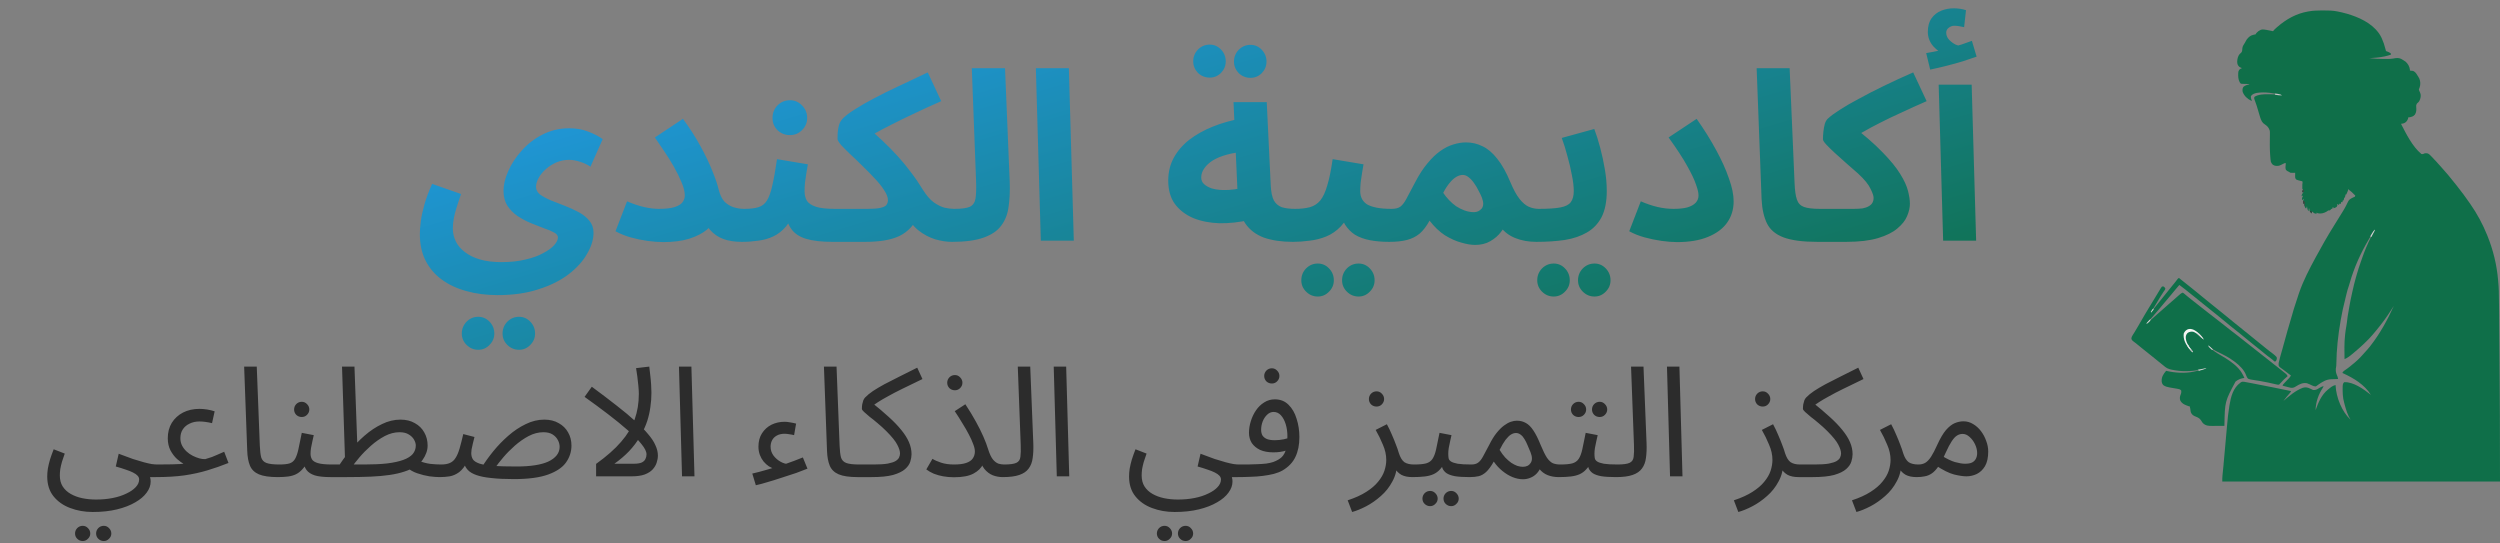 <svg xmlns="http://www.w3.org/2000/svg" width="244" height="53" viewBox="0 0 244 53" fill="none"><rect x="0" y="0" width="244" height="53" fill="#808080" stroke="none"/><g clip-path="url(#clip0_2020_355)"><path d="M226.856 1.023C226.743 1.024 226.631 1.024 226.518 1.023C226.13 1.024 225.755 1.037 225.372 1.104C225.321 1.112 225.321 1.112 225.269 1.121C224.113 1.321 223.141 1.87 222.267 2.628C222.236 2.655 222.205 2.681 222.173 2.709C222.051 2.814 221.943 2.912 221.849 3.044C221.818 3.037 221.818 3.037 221.787 3.031C220.766 2.824 220.766 2.824 220.419 3.044C220.309 3.135 220.204 3.228 220.14 3.355C220.066 3.374 220.066 3.374 219.978 3.386C219.648 3.448 219.465 3.612 219.267 3.875C219.209 3.971 219.156 4.069 219.104 4.169C219.066 4.241 219.027 4.305 218.98 4.371C218.873 4.533 218.849 4.67 218.842 4.86C218.831 5.009 218.809 5.078 218.698 5.18C218.676 5.199 218.655 5.218 218.632 5.237C218.422 5.433 218.359 5.75 218.35 6.025C218.355 6.229 218.396 6.372 218.548 6.518C218.635 6.574 218.716 6.613 218.814 6.646C218.757 6.674 218.757 6.674 218.698 6.702C218.562 6.769 218.519 6.853 218.465 6.992C218.449 7.097 218.447 7.2 218.448 7.306C218.448 7.335 218.448 7.364 218.448 7.394C218.455 7.667 218.507 7.969 218.709 8.17C218.787 8.181 218.787 8.181 218.882 8.183C218.916 8.184 218.95 8.186 218.985 8.187C219.021 8.188 219.056 8.189 219.093 8.19C219.164 8.192 219.234 8.194 219.305 8.196C219.352 8.198 219.352 8.198 219.399 8.199C219.478 8.2 219.478 8.2 219.547 8.239C219.517 8.244 219.517 8.244 219.488 8.249C219.285 8.286 219.111 8.346 218.953 8.482C218.855 8.636 218.856 8.791 218.884 8.967C219.037 9.369 219.338 9.646 219.721 9.833C219.744 9.833 219.767 9.833 219.791 9.833C219.78 9.813 219.769 9.793 219.758 9.773C219.698 9.646 219.676 9.522 219.686 9.383C219.83 9.178 220.044 9.113 220.279 9.064C221.072 8.95 221.883 9.078 222.651 9.279C222.622 9.274 222.592 9.269 222.562 9.263C222.226 9.215 221.893 9.201 221.554 9.199C221.504 9.199 221.454 9.198 221.405 9.198C220.967 9.192 220.412 9.205 220.035 9.452C219.988 9.569 220.008 9.64 220.052 9.756C220.069 9.805 220.069 9.805 220.087 9.854C220.1 9.889 220.113 9.923 220.126 9.958C220.216 10.205 220.301 10.45 220.368 10.703C220.431 10.936 220.5 11.166 220.576 11.396C220.585 11.426 220.595 11.456 220.604 11.487C220.693 11.752 220.795 11.989 221.044 12.139C221.301 12.306 221.453 12.477 221.535 12.777C221.548 12.898 221.546 13.017 221.543 13.138C221.542 13.172 221.542 13.207 221.542 13.242C221.541 13.315 221.54 13.389 221.539 13.462C221.536 13.653 221.535 13.845 221.534 14.036C221.534 14.074 221.534 14.112 221.534 14.151C221.533 14.467 221.544 14.782 221.565 15.098C221.568 15.14 221.571 15.182 221.574 15.225C221.62 15.836 221.62 15.836 221.814 16.068C222.014 16.21 222.204 16.208 222.442 16.172C222.586 16.122 222.719 16.053 222.853 15.982C222.965 15.919 222.965 15.919 223.105 15.929C223.099 15.963 223.093 15.996 223.087 16.031C223.061 16.218 223.04 16.401 223.105 16.581C223.189 16.672 223.273 16.714 223.386 16.764C223.462 16.797 223.462 16.797 223.558 16.864C223.668 16.871 223.668 16.871 223.791 16.869C223.833 16.868 223.874 16.867 223.916 16.867C223.963 16.866 223.963 16.866 224.012 16.864C224.01 16.895 224.009 16.925 224.008 16.956C223.998 17.387 223.998 17.387 224.116 17.523C224.218 17.572 224.321 17.6 224.43 17.627C224.457 17.634 224.485 17.641 224.513 17.648C224.578 17.665 224.644 17.68 224.709 17.696C224.745 17.805 224.738 17.863 224.709 17.973C224.707 18.057 224.706 18.14 224.707 18.224C224.707 18.268 224.708 18.311 224.708 18.357C224.709 18.407 224.709 18.407 224.709 18.458C224.732 18.458 224.755 18.458 224.779 18.458C224.727 18.612 224.727 18.612 224.674 18.77C224.72 18.758 224.767 18.747 224.814 18.735C224.795 18.767 224.795 18.767 224.776 18.799C224.76 18.828 224.743 18.855 224.727 18.884C224.711 18.912 224.694 18.94 224.678 18.968C224.64 19.047 224.64 19.047 224.64 19.151C224.686 19.128 224.732 19.105 224.779 19.081C224.75 19.181 224.75 19.181 224.707 19.248C224.665 19.346 224.67 19.427 224.674 19.532C224.743 19.486 224.813 19.44 224.884 19.393C224.866 19.421 224.849 19.449 224.831 19.477C224.767 19.629 224.769 19.751 224.779 19.913C224.814 19.878 224.848 19.844 224.884 19.809C224.886 19.839 224.886 19.839 224.888 19.87C224.903 20.045 224.932 20.174 225.023 20.328C225.046 20.328 225.069 20.328 225.093 20.328C225.116 20.26 225.139 20.191 225.163 20.12C225.167 20.147 225.17 20.173 225.174 20.2C225.18 20.235 225.185 20.269 225.191 20.305C225.196 20.339 225.202 20.373 225.207 20.408C225.234 20.506 225.259 20.543 225.337 20.605C225.337 20.525 225.337 20.445 225.337 20.363C225.36 20.363 225.383 20.363 225.407 20.363C225.403 20.392 225.4 20.422 225.396 20.452C225.41 20.608 225.477 20.698 225.581 20.813C225.593 20.813 225.604 20.813 225.616 20.813C225.628 20.756 225.639 20.699 225.651 20.64C225.669 20.655 225.687 20.67 225.706 20.686C225.743 20.715 225.743 20.715 225.78 20.744C225.804 20.763 225.828 20.783 225.852 20.802C225.944 20.856 226 20.857 226.105 20.848C226.105 20.814 226.105 20.779 226.105 20.744C226.139 20.767 226.174 20.79 226.209 20.813C226.513 20.881 226.792 20.812 227.063 20.661C227.108 20.632 227.153 20.601 227.197 20.569C227.265 20.525 227.265 20.525 227.395 20.536C227.443 20.491 227.49 20.445 227.535 20.398C227.569 20.386 227.604 20.375 227.64 20.363C227.664 20.291 227.664 20.291 227.674 20.224C227.697 20.224 227.72 20.224 227.744 20.224C227.744 20.259 227.744 20.293 227.744 20.328C227.866 20.306 227.956 20.259 228.058 20.19C228.133 20.078 228.135 20.041 228.128 19.913C228.151 19.913 228.174 19.913 228.198 19.913C228.209 19.947 228.221 19.981 228.233 20.017C228.256 20.005 228.279 19.994 228.302 19.982C228.302 19.948 228.302 19.913 228.302 19.878C228.348 19.889 228.394 19.901 228.442 19.913C228.465 19.844 228.488 19.776 228.512 19.705C228.546 19.716 228.581 19.728 228.616 19.739C228.628 19.682 228.639 19.625 228.651 19.566C228.674 19.566 228.697 19.566 228.721 19.566C228.765 19.466 228.791 19.4 228.791 19.289C228.814 19.289 228.837 19.289 228.86 19.289C228.883 19.186 228.907 19.083 228.93 18.977C228.953 18.977 228.976 18.977 229 18.977C229.029 18.91 229.058 18.843 229.087 18.776C229.111 18.72 229.111 18.72 229.136 18.663C229.174 18.562 229.174 18.562 229.174 18.458C229.432 18.643 229.652 18.855 229.872 19.081C229.847 19.197 229.847 19.197 229.725 19.246C229.678 19.269 229.631 19.291 229.584 19.313C229.364 19.425 229.239 19.509 229.14 19.739C229.102 19.818 229.065 19.896 229.026 19.973C229.015 19.996 229.004 20.019 228.992 20.043C228.8 20.426 228.564 20.787 228.337 21.151C228.262 21.273 228.187 21.395 228.112 21.517C228.001 21.698 227.889 21.879 227.776 22.06C227.158 23.044 226.587 24.052 226.035 25.074C226.014 25.113 226.014 25.113 225.992 25.153C225.393 26.256 224.805 27.384 224.395 28.572C224.373 28.637 224.373 28.637 224.35 28.703C224.025 29.643 223.739 30.592 223.472 31.549C223.4 31.809 223.322 32.068 223.244 32.326C223.136 32.684 223.038 33.045 222.945 33.407C222.892 33.615 222.836 33.822 222.773 34.028C222.696 34.283 222.625 34.541 222.555 34.799C222.545 34.837 222.534 34.876 222.523 34.915C222.377 35.466 222.377 35.466 222.407 35.708C222.475 35.82 222.563 35.882 222.671 35.955C222.698 35.974 222.724 35.994 222.752 36.015C222.807 36.055 222.863 36.095 222.919 36.135C223.041 36.222 223.157 36.316 223.275 36.409C223.379 36.491 223.483 36.57 223.593 36.643C223.547 36.744 223.495 36.819 223.418 36.899C223.398 36.921 223.377 36.942 223.356 36.965C223.334 36.987 223.312 37.01 223.29 37.033C223.246 37.079 223.202 37.126 223.157 37.172C223.136 37.194 223.115 37.217 223.093 37.24C223.022 37.315 222.952 37.391 222.882 37.468C222.864 37.488 222.846 37.508 222.827 37.529C222.791 37.578 222.791 37.578 222.791 37.648C222.926 37.683 223.061 37.717 223.196 37.752C223.253 37.766 223.253 37.766 223.312 37.782C223.368 37.796 223.368 37.796 223.424 37.81C223.458 37.819 223.492 37.827 223.527 37.836C223.764 37.881 223.893 37.837 224.09 37.708C224.436 37.494 224.741 37.33 225.163 37.405C225.331 37.464 225.49 37.54 225.649 37.618C225.766 37.674 225.868 37.712 226 37.717C226.072 37.686 226.072 37.686 226.14 37.635C226.166 37.615 226.193 37.596 226.22 37.577C226.251 37.554 226.282 37.532 226.314 37.509C226.708 37.243 227.048 37.031 227.537 37.013C227.575 37.012 227.614 37.01 227.654 37.009C227.714 37.007 227.714 37.007 227.775 37.005C227.815 37.003 227.856 37.002 227.898 37C227.998 36.996 228.098 36.993 228.198 36.989C228.178 36.84 228.14 36.726 228.073 36.591C227.963 36.338 227.946 36.071 228.006 35.801C228.026 35.696 228.028 35.597 228.028 35.489C228.045 34.088 228.203 32.689 228.442 31.309C228.447 31.281 228.451 31.253 228.456 31.225C228.577 30.53 228.723 29.846 228.903 29.164C228.937 29.029 228.969 28.894 229 28.758C229.065 28.477 229.141 28.207 229.236 27.935C229.272 27.831 229.304 27.726 229.334 27.619C229.748 26.15 230.389 24.726 231.163 23.411C231.195 23.355 231.228 23.3 231.26 23.244C231.419 22.972 231.583 22.704 231.756 22.441C231.74 22.472 231.724 22.503 231.708 22.535C231.63 22.688 231.553 22.842 231.477 22.995C231.462 23.025 231.447 23.055 231.432 23.085C231.085 23.782 230.779 24.497 230.528 25.234C230.495 25.332 230.46 25.429 230.425 25.527C230.269 25.967 230.124 26.407 230.001 26.857C229.977 26.942 229.953 27.026 229.929 27.11C229.804 27.541 229.703 27.977 229.604 28.414C229.597 28.444 229.591 28.474 229.584 28.504C229.477 28.975 229.374 29.446 229.296 29.922C229.277 30.037 229.257 30.151 229.237 30.265C229.162 30.682 229.09 31.096 229.051 31.517C229.04 31.622 229.023 31.724 229.003 31.828C228.955 32.081 228.921 32.336 228.891 32.593C228.888 32.619 228.885 32.646 228.882 32.673C228.792 33.462 228.813 34.257 228.826 35.05C228.974 34.994 229.097 34.921 229.225 34.829C229.246 34.814 229.267 34.799 229.288 34.783C229.511 34.622 229.719 34.444 229.925 34.264C229.991 34.206 230.058 34.148 230.125 34.091C230.169 34.052 230.212 34.014 230.256 33.976C230.281 33.954 230.306 33.932 230.332 33.909C230.549 33.718 230.756 33.519 230.96 33.316C230.99 33.286 231.019 33.257 231.05 33.227C231.223 33.055 231.388 32.879 231.547 32.694C231.563 32.676 231.579 32.657 231.595 32.638C231.827 32.371 232.05 32.097 232.268 31.818C232.312 31.762 232.356 31.705 232.401 31.649C232.852 31.075 233.249 30.469 233.64 29.854C233.015 31.227 232.302 32.538 231.372 33.733C231.335 33.781 231.335 33.781 231.297 33.83C231.141 34.029 230.972 34.214 230.799 34.399C230.729 34.474 230.662 34.55 230.596 34.627C230.282 34.986 229.935 35.311 229.558 35.604C229.496 35.655 229.435 35.706 229.373 35.758C229.204 35.896 229.028 36.021 228.846 36.143C228.734 36.219 228.671 36.277 228.616 36.401C228.648 36.415 228.648 36.415 228.681 36.43C229.729 36.91 230.786 37.547 231.407 38.548C231.382 38.528 231.358 38.508 231.332 38.487C230.681 37.97 229.663 37.25 228.791 37.301C228.664 37.414 228.655 37.556 228.645 37.718C228.635 38.267 228.639 38.778 228.791 39.31C228.809 39.377 228.827 39.445 228.845 39.512C228.981 40.011 229.136 40.533 229.419 40.973C228.561 40.167 228.016 38.798 227.955 37.641C227.954 37.62 227.954 37.6 227.953 37.578C227.678 37.642 227.501 37.778 227.291 37.959C227.266 37.978 227.241 37.998 227.215 38.017C226.589 38.513 226.253 39.308 226 40.038C226.016 39.254 226.282 38.484 226.716 37.834C226.767 37.752 226.767 37.752 226.767 37.682C226.603 37.73 226.466 37.801 226.323 37.892C226.126 38.016 225.996 38.091 225.756 38.063C225.665 38.026 225.586 37.988 225.501 37.942C225.239 37.812 225.039 37.766 224.751 37.849C224.034 38.119 223.431 38.646 222.86 39.137C223.064 38.861 223.28 38.595 223.508 38.338C223.593 38.236 223.593 38.236 223.593 38.167C222.413 37.922 221.232 37.681 220.048 37.456C219.968 37.44 219.889 37.425 219.809 37.41C219.675 37.384 219.541 37.359 219.407 37.334C219.37 37.327 219.333 37.319 219.295 37.312C218.841 37.228 218.841 37.228 218.664 37.349C217.941 37.868 217.734 38.732 217.595 39.558C217.591 39.585 217.586 39.612 217.582 39.639C217.476 40.274 217.415 40.91 217.359 41.551C217.345 41.711 217.33 41.871 217.316 42.031C217.292 42.297 217.268 42.562 217.245 42.827C217.21 43.216 217.175 43.605 217.14 43.995C217.129 44.118 217.117 44.241 217.106 44.364C217.104 44.393 217.101 44.423 217.098 44.454C217.08 44.654 217.062 44.855 217.044 45.056C217.037 45.136 217.03 45.215 217.022 45.295C217.018 45.346 217.013 45.397 217.009 45.448C216.98 45.766 216.951 46.084 216.915 46.401C216.893 46.604 216.895 46.792 216.895 47C225.84 47 234.784 47 244 47C244 42.514 244 42.514 243.987 40.691C243.985 40.442 243.984 40.194 243.982 39.945C243.979 39.453 243.976 38.961 243.972 38.469C243.969 38.003 243.966 37.536 243.963 37.07C243.934 32.72 243.934 32.72 243.914 30.65C243.913 30.548 243.912 30.446 243.911 30.343C243.891 28.241 243.891 28.241 243.819 27.403C243.817 27.378 243.815 27.353 243.813 27.328C243.685 25.851 243.335 24.405 242.779 23.03C242.759 22.98 242.759 22.98 242.739 22.93C242.307 21.864 241.762 20.858 241.105 19.913C241.078 19.874 241.078 19.874 241.05 19.834C240.647 19.254 240.232 18.685 239.79 18.134C239.744 18.076 239.698 18.018 239.652 17.96C239.181 17.359 238.691 16.77 238.174 16.206C238.121 16.147 238.067 16.088 238.013 16.029C237.99 16.003 237.966 15.977 237.942 15.951C237.896 15.9 237.851 15.849 237.807 15.798C237.654 15.623 237.495 15.456 237.331 15.293C237.306 15.268 237.282 15.243 237.257 15.218C237.233 15.195 237.21 15.171 237.185 15.147C237.164 15.126 237.143 15.105 237.121 15.083C236.977 14.959 236.863 14.946 236.674 14.959C236.616 14.982 236.558 15.005 236.5 15.029C236.417 15.046 236.417 15.046 236.326 15.029C235.454 14.307 234.844 13.068 234.337 12.084C234.375 12.08 234.412 12.076 234.45 12.071C234.651 12.038 234.796 11.965 234.917 11.799C235.035 11.596 235.035 11.596 235.035 11.461C235.059 11.458 235.084 11.456 235.109 11.453C235.344 11.421 235.542 11.371 235.698 11.184C235.85 10.93 235.848 10.718 235.823 10.432C235.813 10.259 235.813 10.259 235.889 10.11C235.932 10.068 235.977 10.028 236.022 9.989C236.095 9.925 236.129 9.862 236.164 9.772C236.18 9.734 236.18 9.734 236.196 9.695C236.282 9.457 236.296 9.24 236.188 9.006C236.176 8.982 236.163 8.957 236.15 8.932C236.115 8.861 236.095 8.803 236.081 8.724C236.107 8.657 236.133 8.589 236.16 8.523C236.25 8.264 236.238 7.926 236.13 7.676C236.064 7.546 235.988 7.425 235.907 7.304C235.882 7.264 235.882 7.264 235.857 7.223C235.767 7.085 235.671 6.997 235.523 6.923C235.419 6.903 235.316 6.893 235.209 6.889C235.207 6.85 235.205 6.811 235.203 6.772C235.166 6.487 235.005 6.212 234.791 6.023C234.667 5.933 234.54 5.855 234.407 5.78C234.385 5.767 234.364 5.755 234.341 5.742C234.11 5.624 233.841 5.662 233.596 5.711C233.311 5.759 233.029 5.756 232.741 5.754C232.713 5.754 232.685 5.754 232.656 5.754C232.179 5.753 231.707 5.728 231.233 5.676C231.257 5.675 231.28 5.674 231.305 5.673C231.759 5.649 232.204 5.612 232.65 5.522C232.703 5.512 232.703 5.512 232.757 5.501C232.963 5.457 233.162 5.401 233.36 5.33C233.348 5.264 233.348 5.264 233.326 5.191C233.25 5.141 233.25 5.141 233.156 5.098C233.125 5.084 233.094 5.069 233.062 5.054C232.977 5.018 232.977 5.018 232.872 4.983C232.84 4.883 232.815 4.787 232.791 4.685C232.716 4.378 232.618 4.095 232.488 3.806C232.47 3.764 232.451 3.722 232.432 3.679C232.299 3.398 232.141 3.169 231.93 2.94C231.895 2.9 231.895 2.9 231.859 2.86C231.033 1.989 229.748 1.496 228.599 1.219C228.572 1.212 228.544 1.205 228.516 1.199C228.422 1.177 228.327 1.158 228.233 1.139C228.189 1.129 228.145 1.12 228.1 1.111C227.685 1.03 227.278 1.02 226.856 1.023Z" fill="#0F6F49"></path><path d="M212.704 27.152C212.669 27.152 212.635 27.152 212.599 27.152C212.53 27.23 212.53 27.23 212.449 27.341C212.418 27.382 212.386 27.424 212.355 27.465C212.33 27.498 212.33 27.498 212.304 27.532C212.208 27.657 212.107 27.777 212.006 27.897C211.863 28.068 211.723 28.24 211.587 28.417C211.453 28.593 211.313 28.764 211.171 28.934C210.911 29.245 210.66 29.562 210.411 29.882C210.389 29.91 210.367 29.939 210.344 29.968C210.3 30.024 210.256 30.08 210.213 30.136C210.193 30.161 210.173 30.187 210.153 30.213C210.126 30.247 210.126 30.247 210.099 30.282C210.051 30.343 210.051 30.343 209.983 30.408C210.253 29.953 210.524 29.498 210.8 29.047C210.82 29.014 210.84 28.982 210.861 28.948C210.948 28.805 211.037 28.663 211.132 28.524C211.147 28.502 211.162 28.479 211.178 28.456C211.218 28.398 211.258 28.34 211.299 28.283C211.343 28.192 211.343 28.192 211.32 28.114C211.264 28.04 211.215 27.994 211.134 27.949C211.066 27.955 211.066 27.955 210.994 27.984C210.942 28.046 210.942 28.046 210.893 28.128C210.874 28.158 210.856 28.188 210.837 28.219C210.818 28.251 210.798 28.284 210.779 28.317C210.758 28.35 210.738 28.384 210.717 28.418C210.658 28.516 210.599 28.613 210.541 28.711C210.515 28.754 210.489 28.798 210.462 28.841C210.414 28.921 210.366 29 210.318 29.08C210.245 29.201 210.171 29.322 210.097 29.443C209.613 30.23 209.141 31.023 208.684 31.826C208.574 32.018 208.463 32.209 208.346 32.397C208.324 32.431 208.303 32.466 208.281 32.502C208.241 32.566 208.2 32.63 208.159 32.694C208.076 32.828 208.03 32.91 208.024 33.07C208.072 33.202 208.121 33.248 208.234 33.331C208.269 33.358 208.304 33.384 208.34 33.411C208.376 33.438 208.411 33.464 208.448 33.491C208.508 33.539 208.567 33.588 208.627 33.636C208.658 33.662 208.69 33.687 208.722 33.714C208.805 33.781 208.888 33.849 208.97 33.917C209.226 34.127 209.482 34.334 209.743 34.536C209.93 34.681 210.114 34.831 210.297 34.981C211.018 35.572 211.018 35.572 211.239 35.743C211.264 35.764 211.29 35.786 211.316 35.808C211.577 36.014 211.861 36.069 212.18 36.124C212.225 36.132 212.225 36.132 212.27 36.139C213.255 36.307 214.212 36.222 215.18 35.985C214.847 36.103 214.518 36.198 214.169 36.262C214.146 36.267 214.123 36.272 214.099 36.277C213.212 36.459 212.291 36.394 211.413 36.193C211.138 36.519 210.96 36.784 210.978 37.222C211.001 37.383 211.045 37.505 211.169 37.613C211.357 37.725 211.538 37.78 211.753 37.815C211.78 37.82 211.808 37.825 211.837 37.83C211.925 37.845 212.014 37.86 212.102 37.875C212.191 37.89 212.279 37.905 212.368 37.921C212.423 37.931 212.478 37.94 212.533 37.949C212.672 37.974 212.777 37.997 212.878 38.098C212.916 38.25 212.889 38.386 212.826 38.527C212.746 38.719 212.726 38.918 212.807 39.115C212.948 39.352 213.137 39.466 213.39 39.562C213.414 39.571 213.438 39.58 213.462 39.59C213.635 39.657 213.635 39.657 213.715 39.657C213.756 39.804 213.787 39.941 213.798 40.094C213.817 40.282 213.896 40.397 214.036 40.523C214.146 40.6 214.25 40.642 214.376 40.69C214.616 40.786 214.745 40.892 214.873 41.113C215.006 41.342 215.151 41.453 215.407 41.529C215.581 41.571 215.749 41.571 215.927 41.569C215.978 41.569 215.978 41.569 216.029 41.569C216.136 41.568 216.242 41.567 216.349 41.566C216.422 41.566 216.494 41.566 216.567 41.565C216.744 41.565 216.922 41.563 217.099 41.562C217.101 41.527 217.103 41.492 217.104 41.455C217.149 39.189 217.149 39.189 218.184 37.248C218.439 37.033 218.724 36.928 219.053 36.886C218.898 36.556 218.745 36.255 218.494 35.985C218.47 35.958 218.445 35.931 218.42 35.903C217.944 35.403 217.335 35.015 216.737 34.673C216.298 34.421 215.868 34.148 215.529 33.768C215.548 33.782 215.567 33.797 215.586 33.811C215.862 34.015 216.132 34.196 216.441 34.344C216.993 34.61 217.553 34.886 218.041 35.258C218.07 35.279 218.1 35.301 218.13 35.324C218.576 35.662 219.04 36.107 219.229 36.646C219.275 36.767 219.318 36.855 219.401 36.955C219.587 37.038 219.776 37.062 219.977 37.089C220.033 37.098 220.09 37.107 220.146 37.117C220.261 37.136 220.375 37.154 220.49 37.171C220.736 37.209 220.979 37.258 221.222 37.308C221.286 37.321 221.286 37.321 221.352 37.334C221.633 37.39 221.912 37.451 222.19 37.521C222.297 37.544 222.297 37.544 222.436 37.544C222.492 37.494 222.492 37.494 222.547 37.425C222.766 37.163 223.012 36.932 223.273 36.713C223.226 36.605 223.177 36.542 223.086 36.469C223.05 36.44 223.05 36.44 223.013 36.411C222.975 36.38 222.975 36.38 222.936 36.349C222.896 36.317 222.896 36.317 222.855 36.284C222.774 36.219 222.692 36.154 222.611 36.089C222.564 36.052 222.518 36.015 222.472 35.978C222.245 35.797 222.015 35.617 221.785 35.438C221.628 35.316 221.473 35.191 221.318 35.065C221.116 34.901 220.911 34.742 220.704 34.586C220.57 34.483 220.439 34.377 220.308 34.271C220.142 34.135 219.974 34.002 219.803 33.872C219.632 33.743 219.465 33.611 219.299 33.476C219.045 33.27 218.788 33.068 218.529 32.868C218.505 32.849 218.482 32.831 218.457 32.812C218.219 32.627 217.98 32.443 217.741 32.26C217.463 32.046 217.187 31.829 216.914 31.608C216.736 31.463 216.555 31.324 216.373 31.186C216.257 31.098 216.143 31.009 216.029 30.919C215.867 30.793 215.705 30.667 215.542 30.542C215.233 30.304 214.927 30.063 214.622 29.82C214.426 29.663 214.229 29.508 214.031 29.354C213.881 29.237 213.732 29.119 213.584 28.999C213.539 28.962 213.539 28.962 213.492 28.924C213.429 28.873 213.367 28.82 213.305 28.767C213.259 28.729 213.259 28.729 213.212 28.689C213.184 28.666 213.157 28.643 213.129 28.619C213.053 28.573 213.053 28.573 212.986 28.572C212.877 28.625 212.79 28.701 212.699 28.78C212.679 28.797 212.659 28.815 212.639 28.832C212.487 28.963 212.338 29.096 212.189 29.23C212.032 29.371 211.872 29.508 211.711 29.645C211.474 29.848 211.24 30.053 211.009 30.263C210.913 30.35 210.815 30.435 210.716 30.52C210.634 30.592 210.552 30.665 210.471 30.737C210.345 30.85 210.218 30.962 210.09 31.073C209.975 31.173 209.862 31.275 209.749 31.378C209.678 31.44 209.606 31.496 209.529 31.551C209.836 31.198 209.836 31.198 210.148 30.85C210.28 30.706 210.404 30.557 210.528 30.405C210.618 30.296 210.71 30.187 210.803 30.079C210.946 29.911 211.088 29.741 211.228 29.57C211.317 29.462 211.409 29.355 211.5 29.248C211.641 29.083 211.78 28.917 211.918 28.749C212.031 28.612 212.144 28.475 212.257 28.339C212.277 28.314 212.297 28.29 212.318 28.264C212.445 28.111 212.573 27.96 212.704 27.811C213.093 28.097 213.47 28.397 213.843 28.704C213.999 28.832 214.157 28.958 214.317 29.081C214.474 29.203 214.628 29.327 214.779 29.456C214.95 29.601 215.125 29.74 215.302 29.877C215.493 30.025 215.68 30.179 215.867 30.332C216.022 30.46 216.179 30.584 216.338 30.707C216.527 30.853 216.71 31.005 216.891 31.161C217.032 31.283 217.177 31.4 217.324 31.515C217.429 31.599 217.531 31.686 217.633 31.772C217.798 31.912 217.967 32.045 218.14 32.175C218.381 32.358 218.613 32.551 218.846 32.743C218.936 32.817 219.027 32.891 219.118 32.965C219.148 32.989 219.178 33.014 219.209 33.039C219.267 33.087 219.326 33.134 219.384 33.181C219.53 33.299 219.675 33.417 219.819 33.536C220.073 33.744 220.327 33.95 220.587 34.15C220.722 34.256 220.854 34.365 220.984 34.476C221.175 34.639 221.374 34.79 221.577 34.938C221.713 35.038 221.84 35.142 221.963 35.257C221.981 35.269 221.999 35.281 222.018 35.292C222.122 35.258 222.122 35.258 222.157 35.199C222.165 35.175 222.174 35.151 222.183 35.126C222.192 35.102 222.202 35.078 222.211 35.054C222.23 34.966 222.227 34.925 222.192 34.842C221.991 34.623 221.739 34.448 221.502 34.269C221.369 34.169 221.239 34.063 221.11 33.958C220.987 33.856 220.862 33.756 220.738 33.656C220.714 33.637 220.69 33.617 220.666 33.598C220.547 33.502 220.428 33.406 220.309 33.31C220.039 33.093 219.771 32.875 219.504 32.656C219.351 32.531 219.197 32.407 219.042 32.285C218.914 32.182 218.787 32.078 218.66 31.974C218.476 31.822 218.291 31.673 218.102 31.528C217.904 31.375 217.712 31.215 217.521 31.053C217.359 30.917 217.194 30.784 217.029 30.651C216.969 30.602 216.909 30.553 216.848 30.504C216.215 29.989 216.215 29.989 215.904 29.744C215.778 29.644 215.653 29.541 215.529 29.439C215.374 29.309 215.216 29.182 215.058 29.057C214.844 28.887 214.632 28.715 214.424 28.538C214.231 28.375 214.035 28.217 213.836 28.062C213.651 27.919 213.469 27.773 213.287 27.625C213.125 27.494 212.962 27.364 212.799 27.235C212.741 27.191 212.741 27.191 212.704 27.152Z" fill="#0F6F49"></path><path d="M213.475 32.164C213.308 32.255 213.205 32.382 213.132 32.556C213.065 33.1 213.297 33.554 213.621 33.976C213.742 34.121 213.872 34.257 214.005 34.392C214.005 34.259 213.969 34.238 213.882 34.14C213.6 33.8 213.31 33.33 213.33 32.874C213.355 32.712 213.41 32.578 213.542 32.473C213.709 32.379 213.885 32.342 214.074 32.383C214.288 32.465 214.451 32.592 214.619 32.744C214.663 32.783 214.707 32.822 214.752 32.861C214.772 32.879 214.793 32.898 214.815 32.917C214.904 32.995 214.995 33.07 215.086 33.145C214.909 32.756 214.461 32.353 214.074 32.175C213.859 32.096 213.688 32.067 213.475 32.164Z" fill="#F4F4F3"></path><path d="M213.547 33.63C213.512 33.63 213.477 33.63 213.442 33.63C213.501 33.932 213.798 34.175 214 34.392C214 34.258 213.958 34.228 213.871 34.128C213.74 33.971 213.638 33.812 213.547 33.63Z" fill="#E8E8E7"></path><path d="M214.458 32.417C214.435 32.429 214.412 32.44 214.388 32.452C214.435 32.51 214.481 32.568 214.528 32.625C214.548 32.653 214.568 32.68 214.589 32.708C214.734 32.876 214.907 33.014 215.086 33.145C215.036 33.032 214.973 32.953 214.887 32.864C214.862 32.838 214.837 32.812 214.812 32.785C214.786 32.758 214.76 32.731 214.733 32.703C214.693 32.662 214.693 32.662 214.653 32.62C214.588 32.552 214.523 32.485 214.458 32.417Z" fill="#CECECE"></path><path d="M215.32 35.916C215.26 35.93 215.26 35.93 215.199 35.945C215.146 35.958 215.092 35.971 215.039 35.983C215.013 35.989 214.987 35.996 214.96 36.002C214.801 36.04 214.645 36.069 214.483 36.089C214.518 36.101 214.552 36.112 214.588 36.124C214.588 36.147 214.588 36.17 214.588 36.193C214.846 36.136 215.083 36.068 215.32 35.951C215.32 35.939 215.32 35.928 215.32 35.916Z" fill="#D0D0D0"></path><path d="M231.789 22.406C231.655 22.525 231.573 22.661 231.484 22.813C231.469 22.837 231.455 22.862 231.44 22.887C231.405 22.946 231.37 23.005 231.336 23.064C231.37 23.087 231.405 23.11 231.44 23.134C231.499 23.026 231.557 22.917 231.615 22.809C231.631 22.778 231.648 22.747 231.665 22.716C231.681 22.686 231.697 22.657 231.713 22.626C231.727 22.599 231.742 22.572 231.757 22.544C231.789 22.476 231.789 22.476 231.789 22.406Z" fill="#D1D1D1"></path><path d="M222.021 9.14C222.033 9.175 222.044 9.209 222.056 9.244C222.127 9.256 222.198 9.268 222.27 9.279C222.329 9.289 222.329 9.289 222.39 9.298C222.501 9.312 222.607 9.316 222.719 9.314C222.627 9.223 222.554 9.216 222.429 9.188C222.389 9.179 222.35 9.17 222.309 9.161C222.21 9.143 222.122 9.136 222.021 9.14Z" fill="#C6C5C5"></path><path d="M215.539 33.699C215.539 33.803 215.539 33.803 215.615 33.889C215.647 33.919 215.68 33.95 215.713 33.982C215.745 34.014 215.778 34.045 215.811 34.077C215.836 34.101 215.862 34.124 215.888 34.149C215.922 34.138 215.957 34.126 215.992 34.114C215.848 33.967 215.695 33.833 215.539 33.699Z" fill="#D3D3D3"></path><path d="M224.848 19.601C224.825 19.601 224.802 19.601 224.779 19.601C224.779 19.704 224.779 19.807 224.779 19.913C224.813 19.878 224.848 19.844 224.883 19.809C224.895 19.912 224.906 20.015 224.918 20.121C224.93 20.121 224.941 20.121 224.953 20.121C224.953 19.983 224.953 19.846 224.953 19.705C224.93 19.694 224.907 19.682 224.883 19.67C224.872 19.648 224.86 19.625 224.848 19.601Z" fill="#434342"></path><path d="M209.883 31.135C209.734 31.278 209.599 31.43 209.464 31.586C209.605 31.586 209.634 31.536 209.732 31.438C209.761 31.411 209.789 31.384 209.818 31.355C209.883 31.274 209.883 31.274 209.883 31.135Z" fill="#D6D6D6"></path><path d="M210.16 30.096C210.068 30.206 209.982 30.315 209.916 30.443C209.928 30.465 209.939 30.488 209.951 30.512C209.993 30.462 210.034 30.413 210.075 30.363C210.098 30.335 210.122 30.307 210.145 30.278C210.162 30.253 210.178 30.227 210.195 30.2C210.184 30.166 210.172 30.131 210.16 30.096Z" fill="#CFCECD"></path><path d="M224.813 18.527C224.79 18.527 224.767 18.527 224.743 18.527C224.72 18.607 224.697 18.687 224.674 18.77C224.743 18.747 224.812 18.724 224.883 18.701C224.86 18.643 224.837 18.586 224.813 18.527Z" fill="#434342"></path><path d="M213.826 34.08C213.803 34.103 213.78 34.126 213.756 34.149C213.836 34.229 213.917 34.309 214 34.392C214 34.24 213.926 34.192 213.826 34.08Z" fill="#AFAFAF"></path><path d="M225.609 20.605C225.552 20.605 225.494 20.605 225.435 20.605C225.48 20.675 225.527 20.745 225.574 20.813C225.586 20.813 225.598 20.813 225.609 20.813C225.609 20.745 225.609 20.676 225.609 20.605Z" fill="#363636"></path></g><path d="M40.977 22.846C40.977 22.493 41.008 22.079 41.069 21.604C41.13 21.128 41.245 20.592 41.414 19.994C41.583 19.38 41.836 18.698 42.173 17.947L45.002 18.936C44.833 19.411 44.688 19.848 44.565 20.247C44.442 20.63 44.35 20.99 44.289 21.328C44.228 21.65 44.197 21.972 44.197 22.294C44.197 22.754 44.297 23.183 44.496 23.582C44.695 23.98 44.994 24.325 45.393 24.617C45.792 24.923 46.282 25.161 46.865 25.33C47.463 25.498 48.153 25.583 48.935 25.583C49.824 25.583 50.606 25.498 51.281 25.33C51.971 25.176 52.546 24.969 53.006 24.709C53.481 24.463 53.842 24.203 54.087 23.927C54.332 23.651 54.455 23.398 54.455 23.168C54.455 22.984 54.325 22.823 54.064 22.685C53.819 22.547 53.489 22.409 53.075 22.271C52.676 22.117 52.247 21.949 51.787 21.765C51.342 21.581 50.913 21.351 50.499 21.075C50.1 20.799 49.771 20.461 49.51 20.063C49.265 19.664 49.142 19.181 49.142 18.614C49.142 18.031 49.295 17.395 49.602 16.705C49.909 15.999 50.346 15.332 50.913 14.704C51.48 14.06 52.155 13.538 52.937 13.14C53.734 12.726 54.608 12.519 55.559 12.519C56.234 12.519 56.847 12.626 57.399 12.841C57.966 13.055 58.442 13.301 58.825 13.577L57.629 16.268C57.307 16.053 56.962 15.892 56.594 15.785C56.226 15.662 55.873 15.601 55.536 15.601C55.107 15.601 54.693 15.685 54.294 15.854C53.911 16.022 53.566 16.245 53.259 16.521C52.968 16.781 52.738 17.065 52.569 17.372C52.4 17.678 52.316 17.97 52.316 18.246C52.316 18.522 52.446 18.767 52.707 18.982C52.983 19.181 53.336 19.373 53.765 19.557C54.194 19.725 54.647 19.902 55.122 20.086C55.597 20.27 56.05 20.477 56.479 20.707C56.908 20.937 57.253 21.213 57.514 21.535C57.79 21.857 57.928 22.248 57.928 22.708C57.928 23.367 57.721 24.049 57.307 24.755C56.908 25.475 56.31 26.142 55.513 26.756C54.716 27.369 53.734 27.86 52.569 28.228C51.419 28.611 50.085 28.803 48.567 28.803C47.463 28.803 46.451 28.672 45.531 28.412C44.611 28.166 43.806 27.791 43.116 27.285C42.441 26.794 41.912 26.173 41.529 25.422C41.161 24.686 40.977 23.827 40.977 22.846ZM50.66 34.139C50.215 34.139 49.832 33.978 49.51 33.656C49.203 33.349 49.05 32.981 49.05 32.552C49.05 32.107 49.203 31.724 49.51 31.402C49.832 31.08 50.215 30.919 50.66 30.919C51.089 30.919 51.457 31.08 51.764 31.402C52.071 31.724 52.224 32.107 52.224 32.552C52.224 32.981 52.071 33.349 51.764 33.656C51.457 33.978 51.089 34.139 50.66 34.139ZM46.681 34.139C46.236 34.139 45.853 33.978 45.531 33.656C45.224 33.349 45.071 32.981 45.071 32.552C45.071 32.107 45.224 31.724 45.531 31.402C45.853 31.08 46.236 30.919 46.681 30.919C47.11 30.919 47.478 31.08 47.785 31.402C48.092 31.724 48.245 32.107 48.245 32.552C48.245 32.981 48.092 33.349 47.785 33.656C47.478 33.978 47.11 34.139 46.681 34.139ZM64.283 20.385C64.973 20.385 65.502 20.323 65.87 20.201C66.238 20.078 66.491 19.917 66.629 19.718C66.767 19.518 66.836 19.304 66.836 19.074C66.836 18.706 66.728 18.276 66.514 17.786C66.314 17.295 66.061 16.781 65.755 16.245C65.448 15.708 65.126 15.194 64.789 14.704C64.467 14.213 64.175 13.784 63.915 13.416L66.652 11.599C67.311 12.488 67.878 13.37 68.354 14.244C68.829 15.102 69.212 15.9 69.504 16.636C69.81 17.372 70.025 18 70.148 18.522C70.27 19.012 70.454 19.396 70.7 19.672C70.96 19.932 71.259 20.116 71.597 20.224C71.934 20.331 72.271 20.385 72.609 20.385C73.191 20.385 73.605 20.538 73.851 20.845C74.111 21.136 74.242 21.504 74.242 21.949C74.242 22.424 74.081 22.823 73.759 23.145C73.452 23.451 72.992 23.605 72.379 23.605C71.704 23.605 71.114 23.513 70.608 23.329C70.102 23.145 69.672 22.853 69.32 22.455C68.967 22.056 68.668 21.55 68.423 20.937L69.826 21.236C69.703 21.665 69.419 22.064 68.975 22.432C68.545 22.784 67.97 23.076 67.25 23.306C66.544 23.52 65.709 23.628 64.743 23.628C64.283 23.628 63.769 23.589 63.202 23.513C62.65 23.436 62.098 23.321 61.546 23.168C61.009 23.014 60.518 22.815 60.074 22.57L61.201 19.649C61.768 19.894 62.312 20.078 62.834 20.201C63.37 20.323 63.853 20.385 64.283 20.385ZM72.408 23.605L72.638 20.385C73.221 20.385 73.681 20.331 74.018 20.224C74.371 20.116 74.647 19.902 74.846 19.58C75.061 19.242 75.237 18.752 75.375 18.108C75.528 17.464 75.682 16.605 75.835 15.532L78.848 16.038C78.817 16.268 78.772 16.536 78.71 16.843C78.664 17.149 78.618 17.464 78.572 17.786C78.541 18.092 78.526 18.384 78.526 18.66C78.526 19.028 78.603 19.342 78.756 19.603C78.925 19.848 79.216 20.04 79.63 20.178C80.059 20.316 80.673 20.385 81.47 20.385C82.053 20.385 82.467 20.538 82.712 20.845C82.957 21.136 83.08 21.504 83.08 21.949C83.08 22.424 82.919 22.823 82.597 23.145C82.29 23.451 81.838 23.605 81.24 23.605C80.182 23.605 79.323 23.505 78.664 23.306C78.005 23.106 77.514 22.769 77.192 22.294C76.87 21.818 76.663 21.167 76.571 20.339H77.675C77.399 21.075 77.077 21.665 76.709 22.11C76.341 22.539 75.927 22.861 75.467 23.076C75.007 23.29 74.516 23.428 73.995 23.49C73.489 23.566 72.96 23.605 72.408 23.605ZM77.1 13.186C76.625 13.186 76.219 13.025 75.881 12.703C75.559 12.381 75.398 11.982 75.398 11.507C75.398 11.031 75.559 10.625 75.881 10.288C76.219 9.95 76.625 9.782 77.1 9.782C77.56 9.782 77.951 9.95 78.273 10.288C78.611 10.625 78.779 11.031 78.779 11.507C78.779 11.982 78.611 12.381 78.273 12.703C77.951 13.025 77.56 13.186 77.1 13.186ZM81.235 23.605L81.465 20.385H84.685C85.222 20.385 85.628 20.354 85.904 20.293C86.196 20.231 86.395 20.139 86.502 20.017C86.61 19.879 86.663 19.718 86.663 19.534C86.663 19.258 86.541 18.936 86.295 18.568C86.065 18.2 85.759 17.816 85.375 17.418C85.007 17.019 84.616 16.62 84.202 16.222C83.788 15.808 83.39 15.424 83.006 15.072C82.638 14.719 82.332 14.412 82.086 14.152C81.856 13.876 81.741 13.676 81.741 13.554C81.741 13.124 81.764 12.787 81.81 12.542C81.856 12.281 81.918 12.074 81.994 11.921C82.086 11.767 82.186 11.637 82.293 11.53C82.554 11.269 82.945 10.978 83.466 10.656C83.988 10.318 84.601 9.966 85.306 9.598C86.027 9.214 86.832 8.816 87.721 8.402C88.611 7.972 89.554 7.528 90.55 7.068L91.861 9.874C90.849 10.318 89.945 10.732 89.147 11.116C88.365 11.484 87.66 11.829 87.031 12.151C86.418 12.457 85.866 12.749 85.375 13.025C84.9 13.301 84.471 13.561 84.087 13.807L84.317 12.105C84.977 12.672 85.575 13.209 86.111 13.715C86.648 14.221 87.146 14.727 87.606 15.233C88.066 15.739 88.496 16.26 88.894 16.797C89.308 17.333 89.707 17.916 90.09 18.545C90.428 19.081 90.773 19.48 91.125 19.741C91.493 20.001 91.846 20.178 92.183 20.27C92.536 20.346 92.85 20.385 93.126 20.385C93.709 20.385 94.123 20.538 94.368 20.845C94.629 21.136 94.759 21.504 94.759 21.949C94.759 22.424 94.598 22.823 94.276 23.145C93.954 23.451 93.494 23.605 92.896 23.605C92.39 23.605 91.846 23.52 91.263 23.352C90.681 23.168 90.136 22.876 89.63 22.478C89.124 22.079 88.741 21.535 88.48 20.845L89.722 20.937C89.492 21.427 89.216 21.849 88.894 22.202C88.588 22.539 88.22 22.815 87.79 23.03C87.361 23.229 86.87 23.375 86.318 23.467C85.766 23.559 85.145 23.605 84.455 23.605H81.235ZM92.915 23.605L93.145 20.385C93.85 20.385 94.356 20.316 94.663 20.178C94.97 20.024 95.154 19.748 95.215 19.35C95.276 18.936 95.292 18.338 95.261 17.556L94.847 6.654H98.09L98.55 17.786C98.581 18.675 98.542 19.48 98.435 20.201C98.343 20.906 98.105 21.512 97.722 22.018C97.354 22.524 96.779 22.915 95.997 23.191C95.23 23.467 94.203 23.605 92.915 23.605ZM101.583 23.49L101.1 6.654H104.32L104.803 23.49H101.583ZM126.187 23.605C125.099 23.605 124.156 23.467 123.358 23.191C122.576 22.899 121.971 22.439 121.541 21.811C121.112 21.167 120.867 20.308 120.805 19.235L120.391 9.966H123.634L124.025 18.108C124.056 18.736 124.156 19.219 124.324 19.557C124.508 19.879 124.769 20.101 125.106 20.224C125.444 20.331 125.881 20.385 126.417 20.385C127 20.385 127.414 20.538 127.659 20.845C127.905 21.136 128.027 21.504 128.027 21.949C128.027 22.424 127.866 22.823 127.544 23.145C127.238 23.451 126.785 23.605 126.187 23.605ZM121.978 21.466C120.951 21.696 119.962 21.803 119.011 21.788C118.061 21.757 117.21 21.588 116.458 21.282C115.707 20.96 115.109 20.5 114.664 19.902C114.235 19.304 114.02 18.545 114.02 17.625C114.02 16.812 114.197 16.076 114.549 15.417C114.917 14.742 115.423 14.152 116.067 13.646C116.727 13.14 117.493 12.71 118.367 12.358C119.241 12.005 120.192 11.737 121.219 11.553L121.541 14.819C120.882 14.849 120.284 14.941 119.747 15.095C119.226 15.233 118.774 15.417 118.39 15.647C118.022 15.877 117.739 16.137 117.539 16.429C117.34 16.705 117.24 17.004 117.24 17.326C117.24 17.586 117.332 17.801 117.516 17.97C117.7 18.138 117.946 18.276 118.252 18.384C118.559 18.476 118.912 18.529 119.31 18.545C119.709 18.56 120.115 18.537 120.529 18.476C120.959 18.414 121.38 18.315 121.794 18.177L121.978 21.466ZM122.047 7.597C121.603 7.597 121.219 7.443 120.897 7.137C120.591 6.815 120.437 6.439 120.437 6.01C120.437 5.565 120.591 5.182 120.897 4.86C121.219 4.538 121.603 4.377 122.047 4.377C122.477 4.377 122.845 4.538 123.151 4.86C123.458 5.182 123.611 5.565 123.611 6.01C123.611 6.439 123.458 6.815 123.151 7.137C122.845 7.443 122.477 7.597 122.047 7.597ZM118.068 7.574C117.624 7.574 117.24 7.42 116.918 7.114C116.612 6.792 116.458 6.416 116.458 5.987C116.458 5.542 116.612 5.159 116.918 4.837C117.24 4.515 117.624 4.354 118.068 4.354C118.498 4.354 118.866 4.515 119.172 4.837C119.479 5.159 119.632 5.542 119.632 5.987C119.632 6.416 119.479 6.792 119.172 7.114C118.866 7.42 118.498 7.574 118.068 7.574ZM126.18 23.605L126.41 20.385C126.962 20.385 127.437 20.331 127.836 20.224C128.234 20.116 128.572 19.902 128.848 19.58C129.124 19.242 129.354 18.752 129.538 18.108C129.737 17.464 129.913 16.605 130.067 15.532L133.08 16.038C133.049 16.268 133.003 16.536 132.942 16.843C132.896 17.149 132.85 17.464 132.804 17.786C132.773 18.092 132.758 18.384 132.758 18.66C132.758 18.936 132.811 19.181 132.919 19.396C133.026 19.61 133.195 19.794 133.425 19.948C133.67 20.086 133.984 20.193 134.368 20.27C134.766 20.346 135.249 20.385 135.817 20.385C136.399 20.385 136.813 20.538 137.059 20.845C137.304 21.136 137.427 21.504 137.427 21.949C137.427 22.424 137.266 22.823 136.944 23.145C136.637 23.451 136.185 23.605 135.587 23.605C134.897 23.605 134.268 23.551 133.701 23.444C133.149 23.336 132.666 23.16 132.252 22.915C131.853 22.654 131.523 22.317 131.263 21.903C131.017 21.473 130.864 20.952 130.803 20.339H131.907C131.631 21.075 131.278 21.665 130.849 22.11C130.435 22.539 129.967 22.861 129.446 23.076C128.924 23.29 128.38 23.428 127.813 23.49C127.261 23.566 126.716 23.605 126.18 23.605ZM132.597 28.941C132.152 28.941 131.769 28.78 131.447 28.458C131.14 28.151 130.987 27.783 130.987 27.354C130.987 26.909 131.14 26.526 131.447 26.204C131.769 25.882 132.152 25.721 132.597 25.721C133.026 25.721 133.394 25.882 133.701 26.204C134.007 26.526 134.161 26.909 134.161 27.354C134.161 27.783 134.007 28.151 133.701 28.458C133.394 28.78 133.026 28.941 132.597 28.941ZM128.618 28.941C128.173 28.941 127.79 28.78 127.468 28.458C127.161 28.151 127.008 27.783 127.008 27.354C127.008 26.909 127.161 26.526 127.468 26.204C127.79 25.882 128.173 25.721 128.618 25.721C129.047 25.721 129.415 25.882 129.722 26.204C130.028 26.526 130.182 26.909 130.182 27.354C130.182 27.783 130.028 28.151 129.722 28.458C129.415 28.78 129.047 28.941 128.618 28.941ZM135.591 23.605L135.821 20.385C136.204 20.385 136.495 20.308 136.695 20.155C136.894 20.001 137.093 19.733 137.293 19.35C137.492 18.966 137.768 18.445 138.121 17.786C138.504 17.05 138.903 16.436 139.317 15.946C139.731 15.44 140.145 15.041 140.559 14.75C140.988 14.443 141.41 14.228 141.824 14.106C142.253 13.968 142.675 13.899 143.089 13.899C143.656 13.899 144.185 14.021 144.676 14.267C145.182 14.497 145.665 14.903 146.125 15.486C146.585 16.053 147.022 16.835 147.436 17.832C147.727 18.522 148.018 19.051 148.31 19.419C148.601 19.787 148.9 20.04 149.207 20.178C149.529 20.316 149.851 20.385 150.173 20.385C150.755 20.385 151.169 20.538 151.415 20.845C151.66 21.136 151.783 21.504 151.783 21.949C151.783 22.424 151.622 22.823 151.3 23.145C150.978 23.451 150.525 23.605 149.943 23.605C149.191 23.605 148.509 23.482 147.896 23.237C147.282 22.991 146.799 22.623 146.447 22.133L147.114 21.627C146.976 21.949 146.769 22.286 146.493 22.639C146.232 22.991 145.887 23.29 145.458 23.536C145.044 23.781 144.545 23.904 143.963 23.904C143.579 23.904 143.127 23.827 142.606 23.674C142.1 23.536 141.571 23.298 141.019 22.961C140.482 22.608 139.984 22.133 139.524 21.535C139.232 22.071 138.91 22.493 138.558 22.8C138.205 23.091 137.791 23.298 137.316 23.421C136.84 23.543 136.265 23.605 135.591 23.605ZM140.858 18.821C141.011 19.051 141.195 19.281 141.41 19.511C141.624 19.741 141.862 19.948 142.123 20.132C142.383 20.3 142.659 20.438 142.951 20.546C143.257 20.653 143.556 20.707 143.848 20.707C144.154 20.707 144.407 20.592 144.607 20.362C144.806 20.116 144.814 19.756 144.63 19.281C144.553 19.081 144.446 18.859 144.308 18.614C144.185 18.353 144.039 18.108 143.871 17.878C143.717 17.648 143.541 17.456 143.342 17.303C143.158 17.149 142.966 17.073 142.767 17.073C142.567 17.073 142.36 17.134 142.146 17.257C141.931 17.379 141.716 17.571 141.502 17.832C141.287 18.077 141.072 18.407 140.858 18.821ZM149.943 23.605L150.173 20.385C151.093 20.385 151.799 20.339 152.289 20.247C152.78 20.155 153.117 19.986 153.301 19.741C153.501 19.48 153.6 19.112 153.6 18.637C153.6 18.207 153.539 17.694 153.416 17.096C153.309 16.498 153.163 15.877 152.979 15.233C152.811 14.589 152.627 13.998 152.427 13.462L155.601 12.588C155.801 13.109 155.992 13.715 156.176 14.405C156.36 15.095 156.514 15.808 156.636 16.544C156.759 17.264 156.82 17.962 156.82 18.637C156.82 19.679 156.652 20.53 156.314 21.19C155.977 21.834 155.502 22.332 154.888 22.685C154.29 23.037 153.57 23.283 152.726 23.421C151.883 23.543 150.955 23.605 149.943 23.605ZM155.624 28.941C155.18 28.941 154.796 28.78 154.474 28.458C154.168 28.151 154.014 27.783 154.014 27.354C154.014 26.909 154.168 26.526 154.474 26.204C154.796 25.882 155.18 25.721 155.624 25.721C156.054 25.721 156.422 25.882 156.728 26.204C157.035 26.526 157.188 26.909 157.188 27.354C157.188 27.783 157.035 28.151 156.728 28.458C156.422 28.78 156.054 28.941 155.624 28.941ZM151.645 28.941C151.201 28.941 150.817 28.78 150.495 28.458C150.189 28.151 150.035 27.783 150.035 27.354C150.035 26.909 150.189 26.526 150.495 26.204C150.817 25.882 151.201 25.721 151.645 25.721C152.075 25.721 152.443 25.882 152.749 26.204C153.056 26.526 153.209 26.909 153.209 27.354C153.209 27.783 153.056 28.151 152.749 28.458C152.443 28.78 152.075 28.941 151.645 28.941ZM159.014 22.57L160.141 19.649C160.708 19.894 161.253 20.078 161.774 20.201C162.295 20.323 162.817 20.385 163.338 20.385C163.875 20.385 164.319 20.339 164.672 20.247C165.04 20.139 165.316 19.986 165.5 19.787C165.684 19.587 165.776 19.35 165.776 19.074C165.776 18.813 165.692 18.453 165.523 17.993C165.37 17.533 165.086 16.935 164.672 16.199C164.258 15.447 163.652 14.52 162.855 13.416L165.592 11.599C166.328 12.641 166.964 13.661 167.501 14.658C168.038 15.639 168.452 16.559 168.743 17.418C169.05 18.261 169.203 19.005 169.203 19.649C169.203 20.446 168.988 21.144 168.559 21.742C168.145 22.324 167.524 22.784 166.696 23.122C165.883 23.459 164.879 23.628 163.683 23.628C163.238 23.628 162.74 23.589 162.188 23.513C161.636 23.436 161.076 23.321 160.509 23.168C159.957 23.014 159.459 22.815 159.014 22.57ZM177.382 23.605C175.956 23.605 174.852 23.459 174.07 23.168C173.303 22.876 172.766 22.424 172.46 21.811C172.153 21.182 171.977 20.392 171.931 19.442L171.448 6.654H174.668L175.151 17.901C175.181 18.606 175.258 19.135 175.381 19.488C175.503 19.84 175.733 20.078 176.071 20.201C176.423 20.323 176.937 20.385 177.612 20.385C178.194 20.385 178.608 20.538 178.854 20.845C179.114 21.136 179.245 21.504 179.245 21.949C179.245 22.424 179.084 22.823 178.762 23.145C178.44 23.451 177.98 23.605 177.382 23.605ZM177.413 23.605L177.643 20.385H180.932C181.254 20.385 181.538 20.369 181.783 20.339C182.028 20.293 182.228 20.224 182.381 20.132C182.55 20.04 182.672 19.925 182.749 19.787C182.826 19.649 182.864 19.488 182.864 19.304C182.864 19.12 182.764 18.828 182.565 18.43C182.381 18.016 181.975 17.517 181.346 16.935C181.009 16.628 180.641 16.306 180.242 15.969C179.859 15.616 179.491 15.286 179.138 14.98C178.785 14.658 178.494 14.374 178.264 14.129C178.034 13.883 177.919 13.707 177.919 13.6C177.919 13.37 177.934 13.117 177.965 12.841C177.996 12.565 178.042 12.312 178.103 12.082C178.18 11.852 178.279 11.683 178.402 11.576C178.663 11.33 179.046 11.047 179.552 10.725C180.073 10.387 180.694 10.027 181.415 9.644C182.136 9.245 182.941 8.831 183.83 8.402C184.735 7.957 185.701 7.512 186.728 7.068L188.039 9.874C187.196 10.242 186.398 10.602 185.647 10.955C184.896 11.292 184.19 11.629 183.531 11.967C182.887 12.289 182.289 12.611 181.737 12.933C181.2 13.239 180.725 13.546 180.311 13.853L180.61 12.151C181.913 13.147 182.948 14.044 183.715 14.842C184.497 15.639 185.08 16.352 185.463 16.981C185.846 17.594 186.099 18.146 186.222 18.637C186.345 19.112 186.406 19.534 186.406 19.902C186.406 20.27 186.314 20.668 186.13 21.098C185.961 21.512 185.647 21.91 185.187 22.294C184.742 22.677 184.114 22.991 183.301 23.237C182.488 23.482 181.446 23.605 180.173 23.605H177.413ZM189.651 23.49L189.214 8.264H192.434L192.871 23.49H189.651ZM188.386 6.792L187.995 5.182C188.532 5.09 188.931 5.013 189.191 4.952C189.467 4.89 189.759 4.821 190.065 4.745L189.835 5.32C189.437 5.182 189.053 4.913 188.685 4.515C188.333 4.101 188.156 3.633 188.156 3.112C188.156 2.56 188.279 2.115 188.524 1.778C188.77 1.44 189.084 1.195 189.467 1.042C189.851 0.888 190.249 0.812 190.663 0.812C190.893 0.812 191.108 0.827 191.307 0.858C191.522 0.888 191.714 0.934 191.882 0.996L191.698 2.652C191.545 2.621 191.392 2.59 191.238 2.56C191.085 2.529 190.916 2.514 190.732 2.514C190.533 2.514 190.349 2.583 190.18 2.721C190.027 2.843 189.95 2.997 189.95 3.181C189.95 3.441 190.042 3.671 190.226 3.871C190.41 4.07 190.625 4.231 190.87 4.354C191.131 4.461 191.346 4.522 191.514 4.538L190.249 4.676C190.663 4.568 191.054 4.461 191.422 4.354C191.79 4.231 192.135 4.108 192.457 3.986L192.917 5.527C192.534 5.665 192.082 5.818 191.56 5.987C191.054 6.14 190.525 6.286 189.973 6.424C189.437 6.562 188.908 6.684 188.386 6.792Z" fill="url(#paint0_linear_2020_355)"></path><path d="M4.61 46.505C4.61 46.265 4.63 46.01 4.67 45.74C4.72 45.46 4.79 45.165 4.88 44.855C4.98 44.535 5.1 44.2 5.24 43.85L6.32 44.27C6.22 44.55 6.13 44.815 6.05 45.065C5.98 45.315 5.925 45.55 5.885 45.77C5.855 45.99 5.84 46.2 5.84 46.4C5.84 46.82 5.93 47.175 6.11 47.465C6.3 47.765 6.56 48.01 6.89 48.2C7.22 48.39 7.595 48.53 8.015 48.62C8.445 48.71 8.9 48.755 9.38 48.755C9.96 48.755 10.5 48.705 11 48.605C11.51 48.505 11.955 48.36 12.335 48.17C12.725 47.99 13.03 47.78 13.25 47.54C13.47 47.31 13.58 47.06 13.58 46.79C13.58 46.66 13.53 46.54 13.43 46.43C13.33 46.32 13.18 46.215 12.98 46.115C12.78 46.015 12.54 45.92 12.26 45.83C11.98 45.73 11.66 45.63 11.3 45.53L11.585 44.285C12.105 44.485 12.565 44.655 12.965 44.795C13.365 44.925 13.715 45.03 14.015 45.11C14.315 45.19 14.575 45.25 14.795 45.29C15.015 45.32 15.2 45.335 15.35 45.335C15.56 45.335 15.71 45.395 15.8 45.515C15.9 45.625 15.95 45.76 15.95 45.92C15.95 46.08 15.88 46.23 15.74 46.37C15.6 46.5 15.42 46.565 15.2 46.565C15.14 46.565 15.08 46.565 15.02 46.565C14.96 46.565 14.895 46.565 14.825 46.565C14.765 46.565 14.705 46.565 14.645 46.565C14.665 46.655 14.68 46.725 14.69 46.775C14.7 46.835 14.705 46.91 14.705 47C14.705 47.37 14.575 47.73 14.315 48.08C14.065 48.43 13.695 48.745 13.205 49.025C12.715 49.315 12.12 49.545 11.42 49.715C10.73 49.885 9.94 49.97 9.05 49.97C8.26 49.97 7.525 49.84 6.845 49.58C6.175 49.33 5.635 48.95 5.225 48.44C4.815 47.93 4.61 47.285 4.61 46.505ZM10.13 52.805C9.92 52.805 9.74 52.73 9.59 52.58C9.45 52.44 9.38 52.27 9.38 52.07C9.38 51.87 9.45 51.695 9.59 51.545C9.74 51.395 9.92 51.32 10.13 51.32C10.33 51.32 10.5 51.395 10.64 51.545C10.79 51.695 10.865 51.87 10.865 52.07C10.865 52.27 10.79 52.44 10.64 52.58C10.5 52.73 10.33 52.805 10.13 52.805ZM8.075 52.805C7.865 52.805 7.685 52.73 7.535 52.58C7.395 52.44 7.325 52.27 7.325 52.07C7.325 51.87 7.395 51.695 7.535 51.545C7.685 51.395 7.865 51.32 8.075 51.32C8.275 51.32 8.445 51.395 8.585 51.545C8.735 51.695 8.81 51.87 8.81 52.07C8.81 52.27 8.735 52.44 8.585 52.58C8.445 52.73 8.275 52.805 8.075 52.805ZM15.205 46.565L15.355 45.335C15.985 45.335 16.47 45.33 16.81 45.32C17.16 45.31 17.415 45.3 17.575 45.29C17.735 45.27 17.845 45.26 17.905 45.26C17.725 45.16 17.515 45.005 17.275 44.795C17.035 44.575 16.825 44.3 16.645 43.97C16.465 43.63 16.375 43.23 16.375 42.77C16.375 42.2 16.505 41.7 16.765 41.27C17.035 40.84 17.4 40.505 17.86 40.265C18.33 40.025 18.865 39.905 19.465 39.905C19.695 39.905 19.94 39.925 20.2 39.965C20.46 40.005 20.71 40.065 20.95 40.145L20.695 41.3C20.495 41.25 20.285 41.21 20.065 41.18C19.845 41.15 19.645 41.135 19.465 41.135C19.105 41.135 18.785 41.205 18.505 41.345C18.225 41.475 18.005 41.66 17.845 41.9C17.685 42.14 17.605 42.43 17.605 42.77C17.605 43.03 17.66 43.27 17.77 43.49C17.88 43.7 18.025 43.89 18.205 44.06C18.385 44.23 18.585 44.37 18.805 44.48C19.025 44.59 19.24 44.675 19.45 44.735C19.67 44.795 19.865 44.82 20.035 44.81C20.155 44.77 20.265 44.735 20.365 44.705C20.465 44.675 20.575 44.64 20.695 44.6C20.825 44.55 20.98 44.485 21.16 44.405C21.35 44.325 21.59 44.22 21.88 44.09L22.3 45.185C21.63 45.455 20.945 45.695 20.245 45.905C19.555 46.115 18.8 46.28 17.98 46.4C17.17 46.51 16.245 46.565 15.205 46.565ZM27.114 46.565C26.314 46.565 25.699 46.475 25.269 46.295C24.849 46.115 24.559 45.835 24.399 45.455C24.239 45.075 24.149 44.585 24.129 43.985L23.829 35.78H25.059L25.359 43.505C25.379 43.995 25.424 44.375 25.494 44.645C25.574 44.905 25.744 45.085 26.004 45.185C26.274 45.285 26.694 45.335 27.264 45.335C27.474 45.335 27.624 45.395 27.714 45.515C27.814 45.625 27.864 45.76 27.864 45.92C27.864 46.08 27.794 46.23 27.654 46.37C27.514 46.5 27.334 46.565 27.114 46.565ZM27.114 46.565L27.264 45.335C27.684 45.335 28.014 45.3 28.254 45.23C28.494 45.15 28.674 45.005 28.794 44.795C28.924 44.575 29.034 44.26 29.124 43.85C29.214 43.44 29.324 42.905 29.454 42.245L30.624 42.47C30.584 42.65 30.539 42.85 30.489 43.07C30.439 43.29 30.394 43.51 30.354 43.73C30.324 43.94 30.309 44.125 30.309 44.285C30.309 44.485 30.354 44.665 30.444 44.825C30.534 44.985 30.729 45.11 31.029 45.2C31.329 45.29 31.789 45.335 32.409 45.335C32.619 45.335 32.769 45.395 32.859 45.515C32.959 45.625 33.009 45.76 33.009 45.92C33.009 46.08 32.939 46.23 32.799 46.37C32.659 46.5 32.479 46.565 32.259 46.565C31.609 46.565 31.099 46.51 30.729 46.4C30.359 46.28 30.089 46.105 29.919 45.875C29.749 45.635 29.634 45.345 29.574 45.005L30.024 45.035C29.864 45.355 29.689 45.615 29.499 45.815C29.319 46.015 29.119 46.17 28.899 46.28C28.679 46.39 28.424 46.465 28.134 46.505C27.844 46.545 27.504 46.565 27.114 46.565ZM29.454 40.7C29.244 40.7 29.064 40.63 28.914 40.49C28.774 40.34 28.704 40.165 28.704 39.965C28.704 39.765 28.774 39.59 28.914 39.44C29.064 39.29 29.244 39.215 29.454 39.215C29.654 39.215 29.824 39.29 29.964 39.44C30.114 39.59 30.189 39.765 30.189 39.965C30.189 40.165 30.114 40.34 29.964 40.49C29.824 40.63 29.654 40.7 29.454 40.7ZM42.906 46.565C42.646 46.565 42.316 46.54 41.916 46.49C41.526 46.43 41.126 46.33 40.716 46.19C40.316 46.05 39.976 45.855 39.696 45.605L40.926 44.99C41.276 45.13 41.636 45.225 42.006 45.275C42.386 45.315 42.736 45.335 43.056 45.335C43.266 45.335 43.416 45.395 43.506 45.515C43.606 45.625 43.656 45.76 43.656 45.92C43.656 46.08 43.586 46.23 43.446 46.37C43.306 46.5 43.126 46.565 42.906 46.565ZM32.256 46.565L32.406 45.335H35.541C36.411 45.335 37.161 45.3 37.791 45.23C38.431 45.15 38.956 45.035 39.366 44.885C39.776 44.735 40.081 44.545 40.281 44.315C40.481 44.075 40.581 43.795 40.581 43.475C40.581 43.305 40.526 43.12 40.416 42.92C40.306 42.72 40.136 42.55 39.906 42.41C39.676 42.26 39.371 42.185 38.991 42.185C38.511 42.185 38.031 42.31 37.551 42.56C37.081 42.81 36.631 43.125 36.201 43.505C35.781 43.875 35.406 44.255 35.076 44.645C34.746 45.035 34.481 45.375 34.281 45.665L32.976 45.62C33.296 45.1 33.676 44.57 34.116 44.03C34.566 43.48 35.056 42.975 35.586 42.515C36.126 42.045 36.691 41.67 37.281 41.39C37.871 41.1 38.471 40.955 39.081 40.955C39.631 40.955 40.101 41.07 40.491 41.3C40.891 41.52 41.196 41.82 41.406 42.2C41.626 42.58 41.736 43.01 41.736 43.49C41.736 43.96 41.566 44.435 41.226 44.915C40.886 45.385 40.301 45.755 39.471 46.025C39.051 46.165 38.571 46.275 38.031 46.355C37.491 46.435 36.876 46.49 36.186 46.52C35.496 46.55 34.711 46.565 33.831 46.565H32.256ZM33.681 45.08L33.381 35.78H34.596L34.896 44.03L33.681 45.08ZM50.165 46.76C49.285 46.76 48.545 46.725 47.945 46.655C47.355 46.595 46.875 46.5 46.505 46.37C46.135 46.24 45.855 46.075 45.665 45.875C45.475 45.675 45.345 45.435 45.275 45.155L45.62 45.035C45.37 45.515 45.1 45.865 44.81 46.085C44.52 46.295 44.215 46.43 43.895 46.49C43.585 46.54 43.255 46.565 42.905 46.565L43.055 45.335C43.405 45.335 43.69 45.285 43.91 45.185C44.14 45.085 44.325 44.92 44.465 44.69C44.615 44.46 44.745 44.155 44.855 43.775C44.965 43.395 45.085 42.925 45.215 42.365L46.31 42.65C46.25 42.88 46.195 43.1 46.145 43.31C46.095 43.52 46.055 43.705 46.025 43.865C46.005 44.015 45.995 44.135 45.995 44.225C45.995 44.465 46.05 44.67 46.16 44.84C46.27 45 46.48 45.135 46.79 45.245C47.1 45.345 47.545 45.42 48.125 45.47C48.715 45.51 49.485 45.53 50.435 45.53C51.095 45.53 51.685 45.49 52.205 45.41C52.725 45.33 53.16 45.21 53.51 45.05C53.87 44.88 54.145 44.675 54.335 44.435C54.525 44.195 54.62 43.92 54.62 43.61C54.62 43.39 54.565 43.175 54.455 42.965C54.345 42.745 54.175 42.56 53.945 42.41C53.715 42.26 53.41 42.185 53.03 42.185C52.55 42.185 52.07 42.31 51.59 42.56C51.12 42.81 50.67 43.125 50.24 43.505C49.82 43.875 49.445 44.255 49.115 44.645C48.785 45.035 48.52 45.375 48.32 45.665L47.015 45.62C47.335 45.1 47.715 44.57 48.155 44.03C48.605 43.48 49.095 42.975 49.625 42.515C50.165 42.045 50.73 41.67 51.32 41.39C51.91 41.1 52.51 40.955 53.12 40.955C53.67 40.955 54.14 41.07 54.53 41.3C54.93 41.52 55.235 41.82 55.445 42.2C55.665 42.58 55.775 43.01 55.775 43.49C55.775 44.08 55.6 44.625 55.25 45.125C54.91 45.615 54.33 46.01 53.51 46.31C52.69 46.61 51.575 46.76 50.165 46.76ZM62.35 38.45C62.35 38.23 62.335 37.965 62.305 37.655C62.275 37.345 62.24 37.035 62.2 36.725C62.16 36.415 62.12 36.15 62.08 35.93L63.37 35.78C63.4 35.98 63.43 36.245 63.46 36.575C63.5 36.895 63.53 37.215 63.55 37.535C63.57 37.855 63.58 38.12 63.58 38.33C63.58 38.81 63.545 39.28 63.475 39.74C63.415 40.19 63.315 40.635 63.175 41.075C63.035 41.505 62.85 41.925 62.62 42.335L62.44 42.665C62.16 43.135 61.815 43.59 61.405 44.03C60.995 44.46 60.515 44.87 59.965 45.26H61.855C62.195 45.26 62.455 45.22 62.635 45.14C62.815 45.05 62.935 44.935 62.995 44.795C63.065 44.655 63.1 44.505 63.1 44.345C63.1 44.075 62.935 43.74 62.605 43.34C62.285 42.93 61.84 42.48 61.27 41.99C60.7 41.49 60.055 40.965 59.335 40.415C58.615 39.865 57.855 39.305 57.055 38.735L57.76 37.745C58.68 38.425 59.49 39.04 60.19 39.59C60.9 40.14 61.505 40.645 62.005 41.105C62.515 41.555 62.93 41.975 63.25 42.365C63.58 42.745 63.82 43.11 63.97 43.46C64.13 43.8 64.21 44.135 64.21 44.465C64.21 44.685 64.17 44.915 64.09 45.155C64.02 45.385 63.89 45.605 63.7 45.815C63.52 46.015 63.26 46.18 62.92 46.31C62.59 46.43 62.16 46.49 61.63 46.49H58.18V45.275C59.21 44.535 60.025 43.815 60.625 43.115C61.235 42.415 61.675 41.685 61.945 40.925C62.215 40.165 62.35 39.34 62.35 38.45ZM66.566 46.49L66.266 35.78H67.481L67.781 46.49H66.566ZM75.659 45.785C75.449 45.725 75.244 45.635 75.044 45.515C74.854 45.385 74.679 45.225 74.519 45.035C74.369 44.845 74.249 44.63 74.159 44.39C74.069 44.14 74.024 43.875 74.024 43.595C74.024 43.085 74.139 42.65 74.369 42.29C74.609 41.92 74.919 41.64 75.299 41.45C75.689 41.26 76.114 41.165 76.574 41.165C76.744 41.165 76.929 41.185 77.129 41.225C77.329 41.255 77.519 41.295 77.699 41.345L77.504 42.47C77.354 42.43 77.194 42.4 77.024 42.38C76.854 42.35 76.704 42.335 76.574 42.335C76.274 42.335 76.019 42.395 75.809 42.515C75.609 42.625 75.459 42.775 75.359 42.965C75.259 43.155 75.209 43.365 75.209 43.595C75.209 43.915 75.304 44.205 75.494 44.465C75.684 44.715 75.914 44.915 76.184 45.065C76.454 45.215 76.714 45.29 76.964 45.29L75.659 45.785ZM73.769 47.36L73.424 46.22C73.824 46.13 74.299 46.005 74.849 45.845C75.409 45.685 75.994 45.505 76.604 45.305C77.214 45.095 77.799 44.875 78.359 44.645L78.809 45.74C78.519 45.86 78.154 46 77.714 46.16C77.284 46.31 76.824 46.46 76.334 46.61C75.854 46.77 75.389 46.915 74.939 47.045C74.489 47.185 74.099 47.29 73.769 47.36ZM83.701 46.565C82.901 46.565 82.286 46.475 81.856 46.295C81.436 46.115 81.146 45.835 80.986 45.455C80.826 45.075 80.736 44.585 80.716 43.985L80.416 35.78H81.646L81.946 43.505C81.966 43.995 82.011 44.375 82.081 44.645C82.161 44.905 82.331 45.085 82.591 45.185C82.861 45.285 83.281 45.335 83.851 45.335C84.061 45.335 84.211 45.395 84.301 45.515C84.401 45.625 84.451 45.76 84.451 45.92C84.451 46.08 84.381 46.23 84.241 46.37C84.101 46.5 83.921 46.565 83.701 46.565ZM83.701 46.565L83.851 45.335H85.261C85.851 45.335 86.316 45.305 86.656 45.245C87.006 45.175 87.261 45.09 87.421 44.99C87.591 44.88 87.701 44.765 87.751 44.645C87.811 44.515 87.841 44.385 87.841 44.255C87.841 44.025 87.751 43.74 87.571 43.4C87.401 43.06 87.046 42.62 86.506 42.08C86.226 41.8 85.946 41.545 85.666 41.315C85.386 41.075 85.126 40.865 84.886 40.685C84.656 40.495 84.471 40.335 84.331 40.205C84.191 40.075 84.121 39.975 84.121 39.905C84.121 39.755 84.131 39.61 84.151 39.47C84.181 39.33 84.216 39.2 84.256 39.08C84.306 38.96 84.366 38.865 84.436 38.795C84.636 38.585 84.891 38.375 85.201 38.165C85.521 37.955 85.891 37.735 86.311 37.505C86.741 37.275 87.221 37.03 87.751 36.77C88.291 36.5 88.881 36.205 89.521 35.885L90.031 36.995C89.231 37.375 88.561 37.7 88.021 37.97C87.491 38.23 87.041 38.465 86.671 38.675C86.301 38.875 85.976 39.065 85.696 39.245C85.416 39.425 85.131 39.625 84.841 39.845L85.066 39.275C85.696 39.775 86.251 40.245 86.731 40.685C87.221 41.125 87.631 41.55 87.961 41.96C88.291 42.36 88.541 42.755 88.711 43.145C88.881 43.535 88.966 43.93 88.966 44.33C88.966 44.55 88.926 44.79 88.846 45.05C88.766 45.31 88.596 45.555 88.336 45.785C88.076 46.015 87.686 46.205 87.166 46.355C86.646 46.495 85.946 46.565 85.066 46.565H83.701ZM93.108 45.335C93.608 45.335 94.003 45.285 94.293 45.185C94.593 45.085 94.808 44.94 94.938 44.75C95.078 44.55 95.148 44.32 95.148 44.06C95.148 43.86 95.093 43.62 94.983 43.34C94.883 43.06 94.743 42.75 94.563 42.41C94.383 42.06 94.173 41.695 93.933 41.315C93.703 40.925 93.453 40.53 93.183 40.13L94.218 39.455C94.608 40.045 94.948 40.605 95.238 41.135C95.528 41.655 95.773 42.145 95.973 42.605C96.173 43.055 96.333 43.48 96.453 43.88C96.593 44.32 96.748 44.645 96.918 44.855C97.098 45.065 97.283 45.2 97.473 45.26C97.663 45.31 97.838 45.335 97.998 45.335C98.208 45.335 98.363 45.395 98.463 45.515C98.563 45.625 98.613 45.76 98.613 45.92C98.613 46.08 98.543 46.23 98.403 46.37C98.263 46.5 98.083 46.565 97.863 46.565C97.533 46.565 97.208 46.505 96.888 46.385C96.578 46.255 96.308 46.05 96.078 45.77C95.848 45.48 95.688 45.095 95.598 44.615L96.198 44.135C96.198 44.535 96.113 44.925 95.943 45.305C95.773 45.675 95.463 45.98 95.013 46.22C94.573 46.46 93.938 46.58 93.108 46.58C92.748 46.58 92.398 46.55 92.058 46.49C91.728 46.43 91.423 46.345 91.143 46.235C90.863 46.115 90.618 45.975 90.408 45.815L91.008 44.78C91.208 44.91 91.488 45.035 91.848 45.155C92.208 45.275 92.628 45.335 93.108 45.335ZM93.198 38.09C92.988 38.09 92.808 38.02 92.658 37.88C92.518 37.73 92.448 37.555 92.448 37.355C92.448 37.155 92.518 36.98 92.658 36.83C92.808 36.68 92.988 36.605 93.198 36.605C93.398 36.605 93.568 36.68 93.708 36.83C93.858 36.98 93.933 37.155 93.933 37.355C93.933 37.555 93.858 37.73 93.708 37.88C93.568 38.02 93.398 38.09 93.198 38.09ZM97.866 46.565L98.001 45.335C98.571 45.335 98.971 45.28 99.201 45.17C99.431 45.06 99.561 44.865 99.591 44.585C99.631 44.305 99.641 43.915 99.621 43.415L99.336 35.78H100.551L100.851 43.28C100.871 43.81 100.851 44.28 100.791 44.69C100.741 45.1 100.611 45.445 100.401 45.725C100.201 46.005 99.896 46.215 99.486 46.355C99.086 46.495 98.546 46.565 97.866 46.565ZM103.143 46.49L102.843 35.78H104.058L104.358 46.49H103.143ZM110.196 46.505C110.196 46.265 110.216 46.01 110.256 45.74C110.306 45.46 110.376 45.165 110.466 44.855C110.566 44.535 110.686 44.2 110.826 43.85L111.906 44.27C111.806 44.55 111.716 44.815 111.636 45.065C111.566 45.315 111.511 45.55 111.471 45.77C111.441 45.99 111.426 46.2 111.426 46.4C111.426 46.82 111.516 47.175 111.696 47.465C111.886 47.765 112.146 48.01 112.476 48.2C112.806 48.39 113.181 48.53 113.601 48.62C114.031 48.71 114.486 48.755 114.966 48.755C115.546 48.755 116.086 48.705 116.586 48.605C117.096 48.505 117.541 48.36 117.921 48.17C118.311 47.99 118.616 47.78 118.836 47.54C119.056 47.31 119.166 47.06 119.166 46.79C119.166 46.66 119.116 46.54 119.016 46.43C118.916 46.32 118.766 46.215 118.566 46.115C118.366 46.015 118.126 45.92 117.846 45.83C117.566 45.73 117.246 45.63 116.886 45.53L117.171 44.285C117.691 44.485 118.151 44.655 118.551 44.795C118.951 44.925 119.301 45.03 119.601 45.11C119.901 45.19 120.161 45.25 120.381 45.29C120.601 45.32 120.786 45.335 120.936 45.335C121.146 45.335 121.296 45.395 121.386 45.515C121.486 45.625 121.536 45.76 121.536 45.92C121.536 46.08 121.466 46.23 121.326 46.37C121.186 46.5 121.006 46.565 120.786 46.565C120.726 46.565 120.666 46.565 120.606 46.565C120.546 46.565 120.481 46.565 120.411 46.565C120.351 46.565 120.291 46.565 120.231 46.565C120.251 46.655 120.266 46.725 120.276 46.775C120.286 46.835 120.291 46.91 120.291 47C120.291 47.37 120.161 47.73 119.901 48.08C119.651 48.43 119.281 48.745 118.791 49.025C118.301 49.315 117.706 49.545 117.006 49.715C116.316 49.885 115.526 49.97 114.636 49.97C113.846 49.97 113.111 49.84 112.431 49.58C111.761 49.33 111.221 48.95 110.811 48.44C110.401 47.93 110.196 47.285 110.196 46.505ZM115.716 52.805C115.506 52.805 115.326 52.73 115.176 52.58C115.036 52.44 114.966 52.27 114.966 52.07C114.966 51.87 115.036 51.695 115.176 51.545C115.326 51.395 115.506 51.32 115.716 51.32C115.916 51.32 116.086 51.395 116.226 51.545C116.376 51.695 116.451 51.87 116.451 52.07C116.451 52.27 116.376 52.44 116.226 52.58C116.086 52.73 115.916 52.805 115.716 52.805ZM113.661 52.805C113.451 52.805 113.271 52.73 113.121 52.58C112.981 52.44 112.911 52.27 112.911 52.07C112.911 51.87 112.981 51.695 113.121 51.545C113.271 51.395 113.451 51.32 113.661 51.32C113.861 51.32 114.031 51.395 114.171 51.545C114.321 51.695 114.396 51.87 114.396 52.07C114.396 52.27 114.321 52.44 114.171 52.58C114.031 52.73 113.861 52.805 113.661 52.805ZM120.791 46.565L120.941 45.335C121.191 45.335 121.466 45.335 121.766 45.335C122.076 45.325 122.386 45.315 122.696 45.305C123.016 45.295 123.311 45.275 123.581 45.245C123.851 45.205 124.076 45.155 124.256 45.095C124.616 44.965 124.896 44.805 125.096 44.615C125.296 44.415 125.436 44.155 125.516 43.835C125.606 43.505 125.651 43.085 125.651 42.575C125.651 42.155 125.596 41.765 125.486 41.405C125.376 41.045 125.221 40.755 125.021 40.535C124.821 40.315 124.581 40.205 124.301 40.205C124.071 40.205 123.861 40.295 123.671 40.475C123.491 40.645 123.346 40.865 123.236 41.135C123.136 41.405 123.086 41.675 123.086 41.945C123.086 42.155 123.126 42.335 123.206 42.485C123.296 42.635 123.441 42.755 123.641 42.845C123.841 42.925 124.101 42.965 124.421 42.965C124.711 42.965 125.001 42.935 125.291 42.875C125.591 42.815 125.846 42.735 126.056 42.635L126.116 43.685C125.956 43.795 125.776 43.885 125.576 43.955C125.376 44.025 125.166 44.075 124.946 44.105C124.726 44.135 124.506 44.15 124.286 44.15C123.776 44.15 123.341 44.07 122.981 43.91C122.631 43.74 122.361 43.515 122.171 43.235C121.991 42.945 121.901 42.615 121.901 42.245C121.901 41.865 121.961 41.485 122.081 41.105C122.201 40.715 122.371 40.36 122.591 40.04C122.811 39.72 123.076 39.465 123.386 39.275C123.696 39.075 124.041 38.975 124.421 38.975C124.961 38.975 125.406 39.15 125.756 39.5C126.116 39.85 126.381 40.31 126.551 40.88C126.731 41.44 126.821 42.035 126.821 42.665C126.821 43.415 126.691 44.06 126.431 44.6C126.181 45.13 125.761 45.57 125.171 45.92C124.941 46.05 124.661 46.16 124.331 46.25C124.011 46.33 123.656 46.395 123.266 46.445C122.886 46.495 122.486 46.525 122.066 46.535C121.646 46.555 121.221 46.565 120.791 46.565ZM124.136 37.43C123.926 37.43 123.746 37.36 123.596 37.22C123.456 37.07 123.386 36.895 123.386 36.695C123.386 36.495 123.456 36.32 123.596 36.17C123.746 36.02 123.926 35.945 124.136 35.945C124.336 35.945 124.506 36.02 124.646 36.17C124.796 36.32 124.871 36.495 124.871 36.695C124.871 36.895 124.796 37.07 124.646 37.22C124.506 37.36 124.336 37.43 124.136 37.43ZM131.969 49.97L131.534 48.83C132.264 48.59 132.869 48.315 133.349 48.005C133.839 47.695 134.224 47.365 134.504 47.015C134.794 46.665 134.999 46.31 135.119 45.95C135.239 45.58 135.299 45.225 135.299 44.885C135.299 44.395 135.189 43.9 134.969 43.4C134.759 42.89 134.524 42.41 134.264 41.96L135.359 41.405C135.549 41.755 135.714 42.1 135.854 42.44C136.004 42.78 136.134 43.1 136.244 43.4C136.364 43.7 136.459 43.975 136.529 44.225C136.669 44.655 136.849 44.95 137.069 45.11C137.299 45.26 137.609 45.335 137.999 45.335C138.209 45.335 138.359 45.395 138.449 45.515C138.549 45.625 138.599 45.76 138.599 45.92C138.599 46.08 138.529 46.23 138.389 46.37C138.249 46.5 138.069 46.565 137.849 46.565C137.409 46.565 137.049 46.49 136.769 46.34C136.499 46.18 136.294 45.975 136.154 45.725C136.014 45.465 135.919 45.195 135.869 44.915L136.349 45.185C136.349 45.845 136.199 46.445 135.899 46.985C135.609 47.535 135.234 48.01 134.774 48.41C134.314 48.82 133.834 49.155 133.334 49.415C132.834 49.675 132.379 49.86 131.969 49.97ZM134.354 39.68C134.144 39.68 133.964 39.61 133.814 39.47C133.674 39.32 133.604 39.145 133.604 38.945C133.604 38.745 133.674 38.57 133.814 38.42C133.964 38.27 134.144 38.195 134.354 38.195C134.554 38.195 134.724 38.27 134.864 38.42C135.014 38.57 135.089 38.745 135.089 38.945C135.089 39.145 135.014 39.32 134.864 39.47C134.724 39.61 134.554 39.68 134.354 39.68ZM137.856 46.565L138.006 45.335C138.506 45.335 138.896 45.3 139.176 45.23C139.456 45.15 139.666 45.005 139.806 44.795C139.956 44.575 140.076 44.26 140.166 43.85C140.256 43.44 140.366 42.905 140.496 42.245L141.666 42.47C141.626 42.65 141.581 42.85 141.531 43.07C141.481 43.29 141.436 43.51 141.396 43.73C141.366 43.94 141.351 44.125 141.351 44.285C141.351 44.435 141.361 44.575 141.381 44.705C141.401 44.835 141.476 44.945 141.606 45.035C141.736 45.125 141.956 45.2 142.266 45.26C142.576 45.31 143.021 45.335 143.601 45.335C143.811 45.335 143.961 45.395 144.051 45.515C144.151 45.625 144.201 45.76 144.201 45.92C144.201 46.08 144.131 46.23 143.991 46.37C143.851 46.5 143.671 46.565 143.451 46.565C142.841 46.565 142.356 46.535 141.996 46.475C141.636 46.405 141.361 46.305 141.171 46.175C140.991 46.045 140.861 45.885 140.781 45.695C140.711 45.495 140.656 45.265 140.616 45.005L141.066 45.035C140.906 45.355 140.731 45.615 140.541 45.815C140.361 46.015 140.151 46.17 139.911 46.28C139.671 46.39 139.381 46.465 139.041 46.505C138.711 46.545 138.316 46.565 137.856 46.565ZM141.636 49.4C141.426 49.4 141.246 49.325 141.096 49.175C140.956 49.035 140.886 48.865 140.886 48.665C140.886 48.465 140.956 48.29 141.096 48.14C141.246 47.99 141.426 47.915 141.636 47.915C141.836 47.915 142.006 47.99 142.146 48.14C142.296 48.29 142.371 48.465 142.371 48.665C142.371 48.865 142.296 49.035 142.146 49.175C142.006 49.325 141.836 49.4 141.636 49.4ZM139.581 49.4C139.371 49.4 139.191 49.325 139.041 49.175C138.901 49.035 138.831 48.865 138.831 48.665C138.831 48.465 138.901 48.29 139.041 48.14C139.191 47.99 139.371 47.915 139.581 47.915C139.781 47.915 139.951 47.99 140.091 48.14C140.241 48.29 140.316 48.465 140.316 48.665C140.316 48.865 140.241 49.035 140.091 49.175C139.951 49.325 139.781 49.4 139.581 49.4ZM143.452 46.565L143.602 45.335C143.882 45.335 144.102 45.275 144.262 45.155C144.432 45.035 144.592 44.835 144.742 44.555C144.902 44.275 145.102 43.9 145.342 43.43C145.582 42.95 145.822 42.56 146.062 42.26C146.312 41.95 146.552 41.71 146.782 41.54C147.022 41.36 147.247 41.235 147.457 41.165C147.667 41.095 147.862 41.06 148.042 41.06C148.372 41.06 148.667 41.135 148.927 41.285C149.187 41.425 149.432 41.67 149.662 42.02C149.892 42.36 150.127 42.83 150.367 43.43C150.597 43.98 150.802 44.395 150.982 44.675C151.172 44.945 151.367 45.125 151.567 45.215C151.777 45.295 152.012 45.335 152.272 45.335C152.482 45.335 152.632 45.395 152.722 45.515C152.822 45.625 152.872 45.76 152.872 45.92C152.872 46.08 152.802 46.23 152.662 46.37C152.522 46.5 152.342 46.565 152.122 46.565C151.732 46.565 151.372 46.5 151.042 46.37C150.722 46.24 150.452 46.035 150.232 45.755L150.442 45.44C150.332 45.75 150.182 46.005 149.992 46.205C149.812 46.395 149.607 46.535 149.377 46.625C149.147 46.725 148.902 46.775 148.642 46.775C148.312 46.775 147.972 46.705 147.622 46.565C147.282 46.425 146.952 46.225 146.632 45.965C146.312 45.705 146.032 45.4 145.792 45.05C145.532 45.51 145.282 45.85 145.042 46.07C144.812 46.28 144.572 46.415 144.322 46.475C144.072 46.535 143.782 46.565 143.452 46.565ZM146.362 43.91C146.532 44.19 146.712 44.435 146.902 44.645C147.102 44.855 147.302 45.03 147.502 45.17C147.702 45.3 147.897 45.4 148.087 45.47C148.287 45.53 148.467 45.56 148.627 45.56C148.977 45.56 149.232 45.435 149.392 45.185C149.562 44.935 149.557 44.585 149.377 44.135C149.287 43.905 149.192 43.68 149.092 43.46C149.002 43.24 148.902 43.04 148.792 42.86C148.682 42.67 148.557 42.525 148.417 42.425C148.277 42.315 148.122 42.26 147.952 42.26C147.802 42.26 147.642 42.31 147.472 42.41C147.312 42.51 147.137 42.68 146.947 42.92C146.767 43.16 146.572 43.49 146.362 43.91ZM152.124 46.565L152.274 45.335C152.774 45.335 153.164 45.3 153.444 45.23C153.724 45.15 153.934 45.005 154.074 44.795C154.224 44.575 154.344 44.26 154.434 43.85C154.524 43.44 154.634 42.905 154.764 42.245L155.934 42.47C155.894 42.65 155.849 42.85 155.799 43.07C155.749 43.29 155.704 43.51 155.664 43.73C155.634 43.94 155.619 44.125 155.619 44.285C155.619 44.435 155.629 44.575 155.649 44.705C155.669 44.835 155.744 44.945 155.874 45.035C156.004 45.125 156.224 45.2 156.534 45.26C156.844 45.31 157.289 45.335 157.869 45.335C158.079 45.335 158.229 45.395 158.319 45.515C158.419 45.625 158.469 45.76 158.469 45.92C158.469 46.08 158.399 46.23 158.259 46.37C158.119 46.5 157.939 46.565 157.719 46.565C157.109 46.565 156.624 46.535 156.264 46.475C155.904 46.405 155.629 46.305 155.439 46.175C155.259 46.045 155.129 45.885 155.049 45.695C154.979 45.495 154.924 45.265 154.884 45.005L155.334 45.035C155.174 45.355 154.999 45.615 154.809 45.815C154.629 46.015 154.419 46.17 154.179 46.28C153.939 46.39 153.649 46.465 153.309 46.505C152.979 46.545 152.584 46.565 152.124 46.565ZM156.129 40.7C155.919 40.7 155.739 40.63 155.589 40.49C155.449 40.34 155.379 40.165 155.379 39.965C155.379 39.765 155.449 39.59 155.589 39.44C155.739 39.29 155.919 39.215 156.129 39.215C156.329 39.215 156.499 39.29 156.639 39.44C156.789 39.59 156.864 39.765 156.864 39.965C156.864 40.165 156.789 40.34 156.639 40.49C156.499 40.63 156.329 40.7 156.129 40.7ZM154.074 40.7C153.864 40.7 153.684 40.63 153.534 40.49C153.394 40.34 153.324 40.165 153.324 39.965C153.324 39.765 153.394 39.59 153.534 39.44C153.684 39.29 153.864 39.215 154.074 39.215C154.274 39.215 154.444 39.29 154.584 39.44C154.734 39.59 154.809 39.765 154.809 39.965C154.809 40.165 154.734 40.34 154.584 40.49C154.444 40.63 154.274 40.7 154.074 40.7ZM157.72 46.565L157.855 45.335C158.425 45.335 158.825 45.28 159.055 45.17C159.285 45.06 159.415 44.865 159.445 44.585C159.485 44.305 159.495 43.915 159.475 43.415L159.19 35.78H160.405L160.705 43.28C160.725 43.81 160.705 44.28 160.645 44.69C160.595 45.1 160.465 45.445 160.255 45.725C160.055 46.005 159.75 46.215 159.34 46.355C158.94 46.495 158.4 46.565 157.72 46.565ZM162.996 46.49L162.696 35.78H163.911L164.211 46.49H162.996ZM169.66 49.97L169.225 48.83C169.955 48.59 170.56 48.315 171.04 48.005C171.53 47.695 171.915 47.365 172.195 47.015C172.485 46.665 172.69 46.31 172.81 45.95C172.93 45.58 172.99 45.225 172.99 44.885C172.99 44.395 172.88 43.9 172.66 43.4C172.45 42.89 172.215 42.41 171.955 41.96L173.05 41.405C173.24 41.755 173.405 42.1 173.545 42.44C173.695 42.78 173.825 43.1 173.935 43.4C174.055 43.7 174.15 43.975 174.22 44.225C174.36 44.655 174.54 44.95 174.76 45.11C174.99 45.26 175.3 45.335 175.69 45.335C175.9 45.335 176.05 45.395 176.14 45.515C176.24 45.625 176.29 45.76 176.29 45.92C176.29 46.08 176.22 46.23 176.08 46.37C175.94 46.5 175.76 46.565 175.54 46.565C175.1 46.565 174.74 46.49 174.46 46.34C174.19 46.18 173.985 45.975 173.845 45.725C173.705 45.465 173.61 45.195 173.56 44.915L174.04 45.185C174.04 45.845 173.89 46.445 173.59 46.985C173.3 47.535 172.925 48.01 172.465 48.41C172.005 48.82 171.525 49.155 171.025 49.415C170.525 49.675 170.07 49.86 169.66 49.97ZM172.045 39.68C171.835 39.68 171.655 39.61 171.505 39.47C171.365 39.32 171.295 39.145 171.295 38.945C171.295 38.745 171.365 38.57 171.505 38.42C171.655 38.27 171.835 38.195 172.045 38.195C172.245 38.195 172.415 38.27 172.555 38.42C172.705 38.57 172.78 38.745 172.78 38.945C172.78 39.145 172.705 39.32 172.555 39.47C172.415 39.61 172.245 39.68 172.045 39.68ZM175.547 46.565L175.697 45.335H177.107C177.697 45.335 178.162 45.305 178.502 45.245C178.852 45.175 179.107 45.09 179.267 44.99C179.437 44.88 179.547 44.765 179.597 44.645C179.657 44.515 179.687 44.385 179.687 44.255C179.687 44.025 179.597 43.74 179.417 43.4C179.247 43.06 178.892 42.62 178.352 42.08C178.072 41.8 177.792 41.545 177.512 41.315C177.232 41.075 176.972 40.865 176.732 40.685C176.502 40.495 176.317 40.335 176.177 40.205C176.037 40.075 175.967 39.975 175.967 39.905C175.967 39.755 175.977 39.61 175.997 39.47C176.027 39.33 176.062 39.2 176.102 39.08C176.152 38.96 176.212 38.865 176.282 38.795C176.482 38.585 176.737 38.375 177.047 38.165C177.367 37.955 177.737 37.735 178.157 37.505C178.587 37.275 179.067 37.03 179.597 36.77C180.137 36.5 180.727 36.205 181.367 35.885L181.877 36.995C181.077 37.375 180.407 37.7 179.867 37.97C179.337 38.23 178.887 38.465 178.517 38.675C178.147 38.875 177.822 39.065 177.542 39.245C177.262 39.425 176.977 39.625 176.687 39.845L176.912 39.275C177.542 39.775 178.097 40.245 178.577 40.685C179.067 41.125 179.477 41.55 179.807 41.96C180.137 42.36 180.387 42.755 180.557 43.145C180.727 43.535 180.812 43.93 180.812 44.33C180.812 44.55 180.772 44.79 180.692 45.05C180.612 45.31 180.442 45.555 180.182 45.785C179.922 46.015 179.532 46.205 179.012 46.355C178.492 46.495 177.792 46.565 176.912 46.565H175.547ZM181.188 49.97L180.753 48.83C181.483 48.59 182.088 48.315 182.568 48.005C183.058 47.695 183.443 47.365 183.723 47.015C184.013 46.665 184.218 46.31 184.338 45.95C184.458 45.58 184.518 45.225 184.518 44.885C184.518 44.395 184.408 43.9 184.188 43.4C183.978 42.89 183.743 42.41 183.483 41.96L184.578 41.405C184.768 41.755 184.933 42.1 185.073 42.44C185.223 42.78 185.353 43.1 185.463 43.4C185.583 43.7 185.678 43.975 185.748 44.225C185.888 44.655 186.068 44.95 186.288 45.11C186.518 45.26 186.828 45.335 187.218 45.335C187.428 45.335 187.578 45.395 187.668 45.515C187.768 45.625 187.818 45.76 187.818 45.92C187.818 46.08 187.748 46.23 187.608 46.37C187.468 46.5 187.288 46.565 187.068 46.565C186.628 46.565 186.268 46.49 185.988 46.34C185.718 46.18 185.513 45.975 185.373 45.725C185.233 45.465 185.138 45.195 185.088 44.915L185.568 45.185C185.568 45.845 185.418 46.445 185.118 46.985C184.828 47.535 184.453 48.01 183.993 48.41C183.533 48.82 183.053 49.155 182.553 49.415C182.053 49.675 181.598 49.86 181.188 49.97ZM187.075 46.565L187.225 45.335C187.505 45.335 187.74 45.275 187.93 45.155C188.12 45.035 188.305 44.835 188.485 44.555C188.665 44.275 188.86 43.9 189.07 43.43C189.36 42.79 189.645 42.305 189.925 41.975C190.215 41.645 190.5 41.42 190.78 41.3C191.07 41.18 191.355 41.12 191.635 41.12C191.975 41.12 192.29 41.21 192.58 41.39C192.87 41.56 193.125 41.79 193.345 42.08C193.565 42.37 193.735 42.69 193.855 43.04C193.985 43.38 194.05 43.72 194.05 44.06C194.05 44.66 193.945 45.14 193.735 45.5C193.525 45.85 193.255 46.105 192.925 46.265C192.605 46.415 192.27 46.49 191.92 46.49C191.61 46.49 191.21 46.43 190.72 46.31C190.24 46.19 189.63 45.885 188.89 45.395L189.475 44.45C189.965 44.76 190.405 44.975 190.795 45.095C191.195 45.205 191.525 45.26 191.785 45.26C192.075 45.26 192.305 45.22 192.475 45.14C192.645 45.05 192.77 44.925 192.85 44.765C192.93 44.605 192.97 44.425 192.97 44.225C192.97 43.935 192.9 43.645 192.76 43.355C192.62 43.065 192.44 42.825 192.22 42.635C192.01 42.445 191.785 42.35 191.545 42.35C191.365 42.35 191.19 42.4 191.02 42.5C190.85 42.6 190.675 42.785 190.495 43.055C190.315 43.325 190.11 43.715 189.88 44.225C189.64 44.765 189.41 45.195 189.19 45.515C188.98 45.825 188.765 46.055 188.545 46.205C188.325 46.355 188.095 46.45 187.855 46.49C187.625 46.54 187.365 46.565 187.075 46.565Z" fill="#2C2C2C"></path><defs><linearGradient id="paint0_linear_2020_355" x1="34" y1="0.49" x2="55.033" y2="71.152" gradientUnits="userSpaceOnUse"><stop stop-color="#24A1FF"></stop><stop offset="1" stop-color="#0F6F49"></stop></linearGradient><clipPath id="clip0_2020_355"><rect width="36" height="46" fill="white" transform="matrix(-1 0 0 1 244 1)"></rect></clipPath></defs></svg>